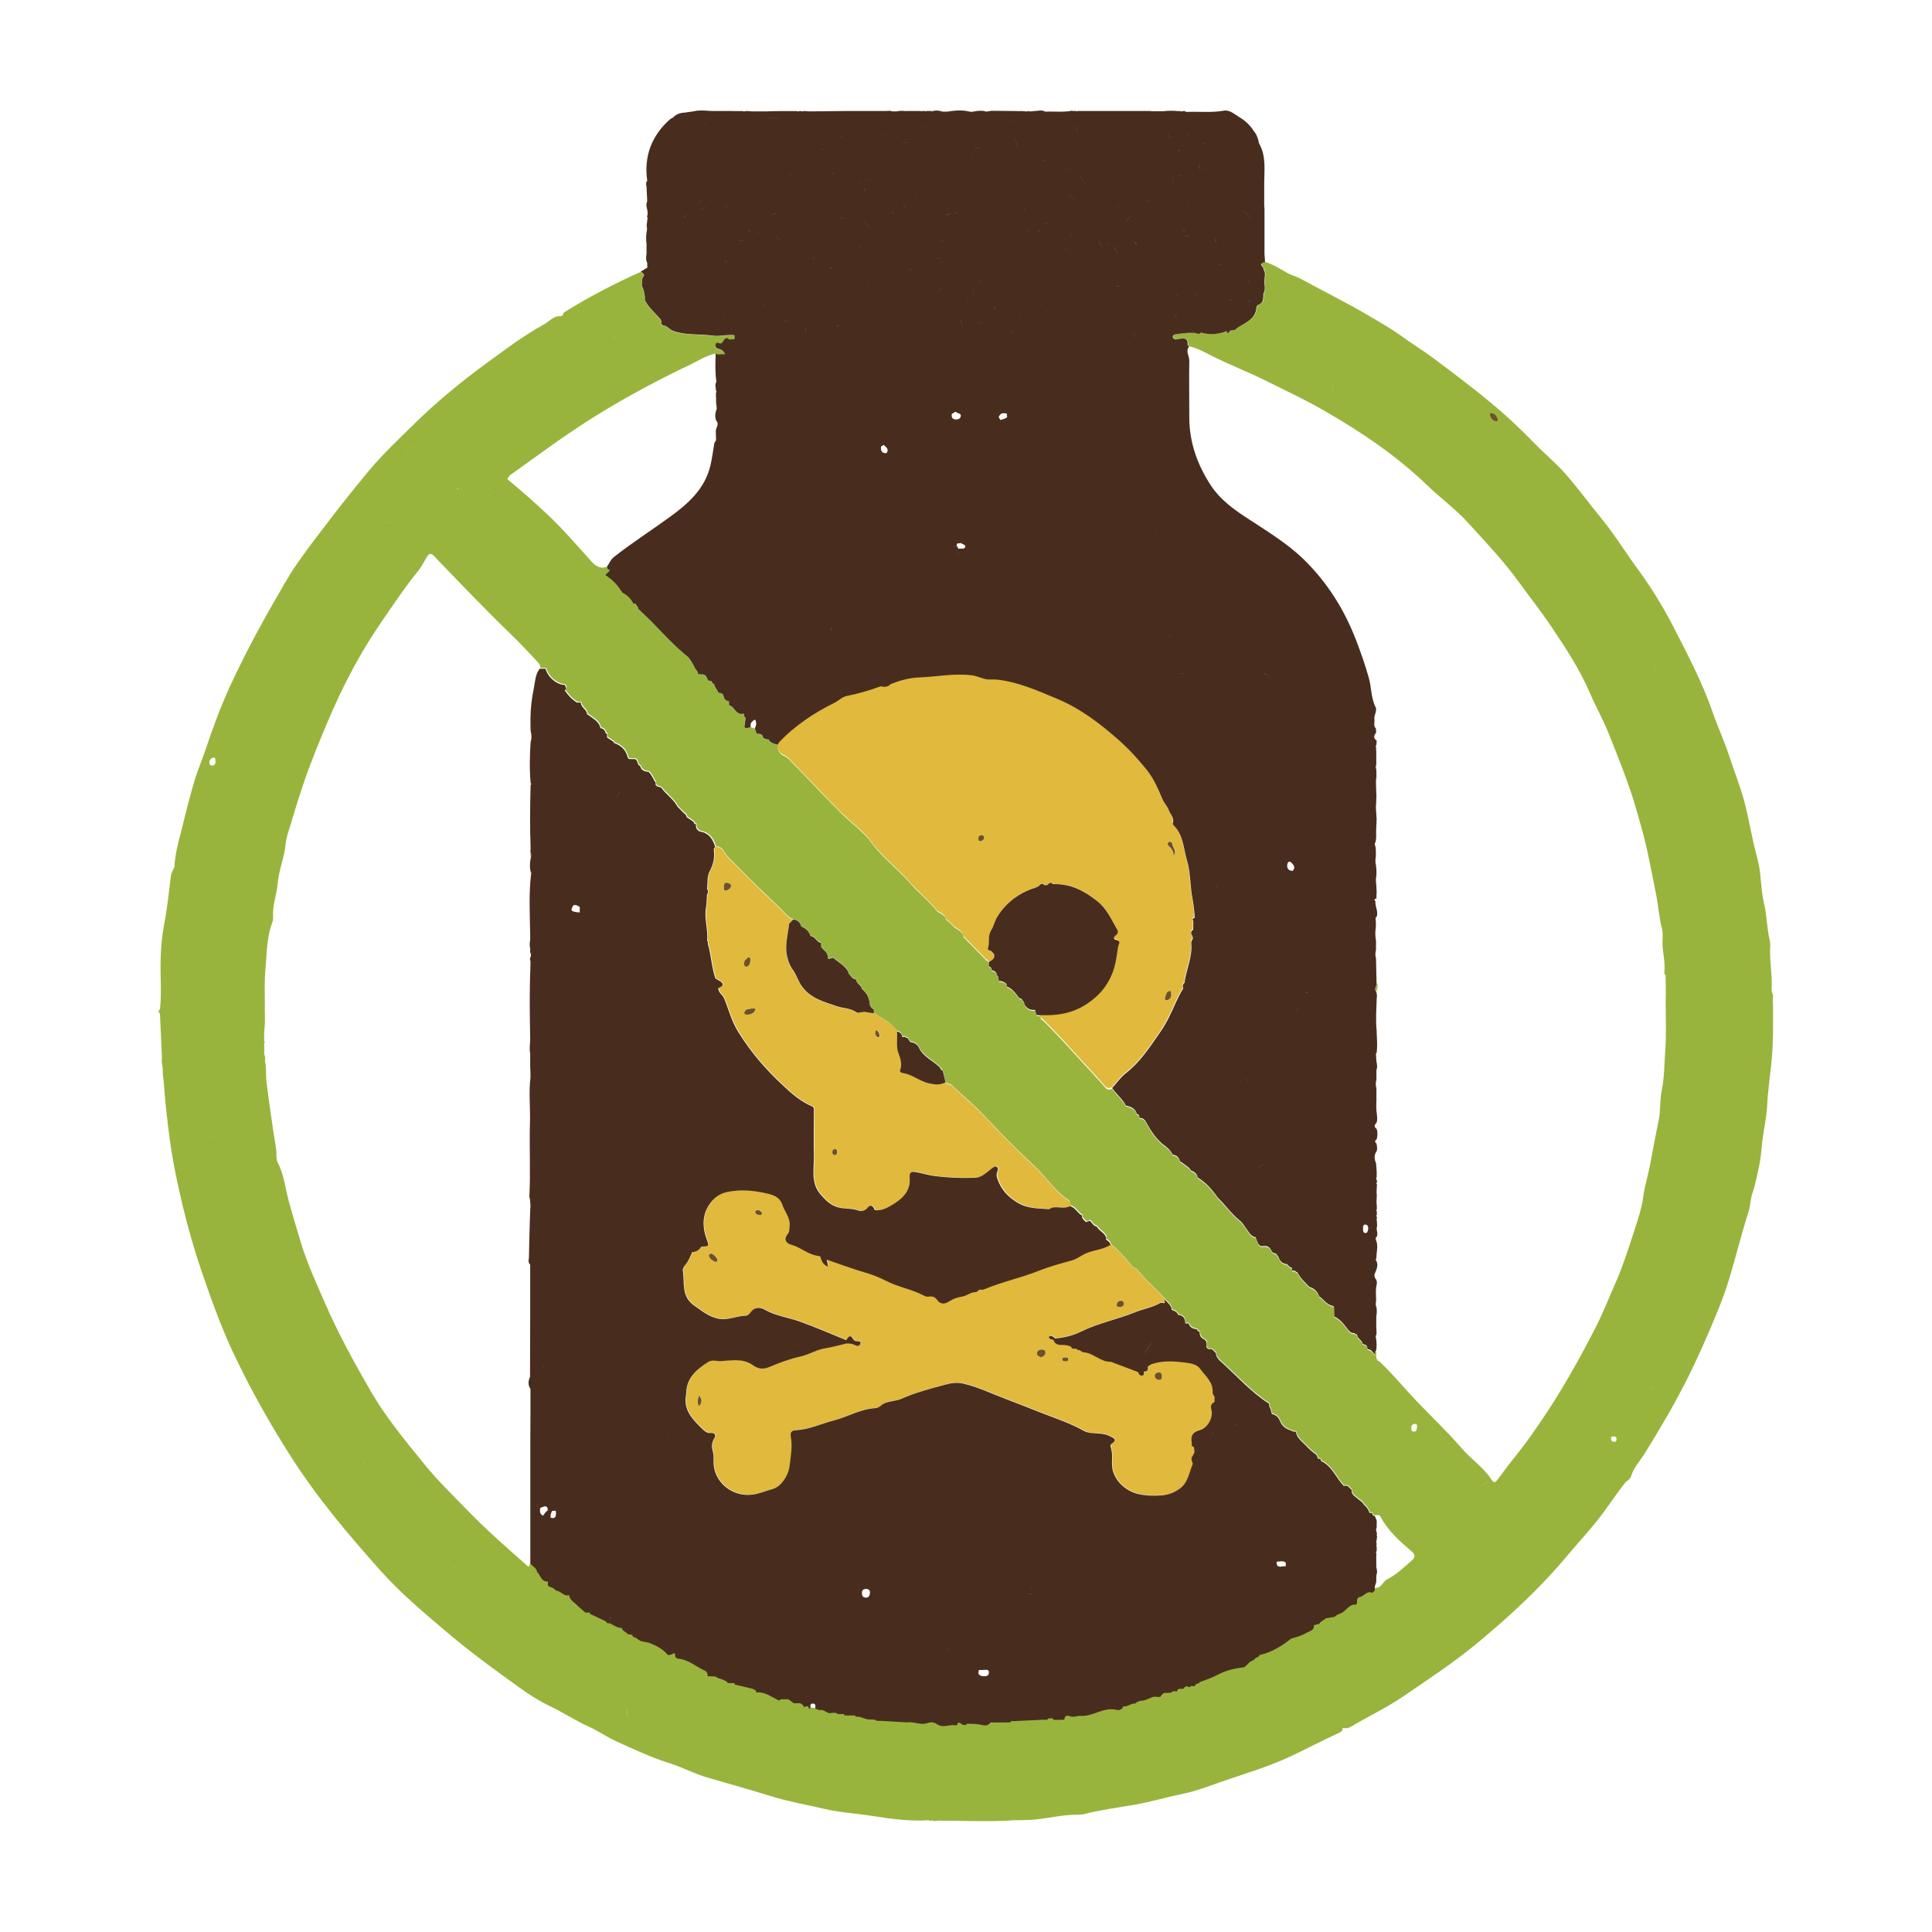 <?xml version="1.0" encoding="UTF-8"?>
<svg xmlns="http://www.w3.org/2000/svg" id="Elements" viewBox="0 0 140 140">
  <defs>
    <style>
      .cls-1 {
        fill: #e1b93d;
      }

      .cls-2 {
        fill: #6e5129;
      }

      .cls-3 {
        fill: #99b43c;
      }

      .cls-4 {
        fill: #482d1f;
      }
    </style>
  </defs>
  <g>
    <path class="cls-1" d="m59.94,91.24c.89.3,1.77.64,2.67.9.58.16,1.15.39,1.66.65.86.44,1.81.59,2.66,1.03.13.07.27.13.42.1.25-.05.44.04.59.24.25.34.57.31.86.11.31-.2.62-.3.98-.36.33-.05.61-.34.99-.32.03-.02.06-.04.1-.06.1-.16.26-.1.4-.11.04-.02.08-.03.13-.05,1.28-.54,2.64-.81,3.92-1.33.78-.32,1.58-.52,2.37-.75.43-.12.75-.42,1.17-.57.54-.2,1.14-.24,1.64-.56.49.42.94.88,1.34,1.38.14.17.26.38.51.41,0,0,0,0,0,0,.62.79,1.4,1.43,2.07,2.17,0,.09,0,.18,0,.28-.06,0-.12-.01-.18-.02-.04,0-.08,0-.13,0-.57.34-1.23.43-1.83.68-1.29.52-2.67.78-3.92,1.4-.6.3-1.23.44-1.88.5-.1-.11-.22-.2-.37-.18-.03,0-.07.08-.07.1.06.14.19.16.32.16.08.31.31.39.59.39.25,0,.48.02.7.13.02.12.1.16.21.14l.19.02c.05.08.12.1.21.08.1.06.19.16.29.16.72.05,1.22.71,1.96.69.07,0,.15.05.23.08.58.22,1.16.44,1.74.66.06.13.13.28.3.26.13-.02.16-.14.13-.27l.03-.03c.26,0,.28-.17.26-.36.09-.06.18-.14.28-.17.82-.28,1.67-.21,2.51-.1.35.05.76.11,1,.44.38.53.96.96.9,1.73,0,.1.09.2.15.3,0,.12,0,.24,0,.36-.22.13-.31.27-.23.56.16.55-.25,1.32-.82,1.48-.51.14-.7.41-.6.91-.01.14-.04.29.16.32h0c.01.14.03.26.04.39-.05.09-.09.19-.14.28-.18.2,0,.39.01.58-.27.63-.32,1.37-.98,1.81-.4.27-.81.43-1.3.46-.57.04-1.1.03-1.67-.1-.82-.19-1.56-.81-1.82-1.62-.19-.6.05-1.23-.19-1.82-.02-.05.03-.18.09-.21.46-.29.12-.41-.11-.53-.41-.22-.88-.19-1.32-.24-.2-.02-.4-.05-.56-.14-.97-.55-2.03-.9-3.06-1.3-.89-.35-1.79-.71-2.69-1.05-1.02-.38-2-.87-3.07-1.1-.36-.08-.78-.04-1.14.06-1.13.3-2.26.59-3.33,1.07-.19.08-.41.11-.61.15-.31.06-.6.11-.85.34-.1.09-.26.16-.4.17-1.05.06-1.96.62-2.96.88-.94.24-1.83.68-2.82.72-.26.01-.39.18-.34.43.14.74,0,1.48-.09,2.21-.06.52-.53,1.43-1.23,1.62-.48.13-.91.33-1.43.4-1.5.21-2.88-.93-2.84-2.42,0-.23.02-.45-.05-.68-.09-.32-.11-.63.08-.94.15-.24.12-.45-.25-.42-.24.02-.42-.12-.56-.26-.69-.68-1.42-1.36-1.22-2.48,0-.04.01-.07.02-.11,0-1.15.76-1.77,1.62-2.31.25-.16.6-.04.87-.05.77-.03,1.59-.23,2.33.29.37.26.71.36,1.28.11.69-.3,1.45-.57,2.21-.74.61-.14,1.14-.49,1.78-.59.5-.08,1-.22,1.5-.34.25-.02.48.02.7.14.15.07.31,0,.34-.16.03-.17-.14-.14-.24-.15-.12,0-.23-.04-.29-.15-.23-.41-.36-.13-.51.07-1.12-.45-2.22-.94-3.35-1.34-.86-.31-1.77-.41-2.58-.88-.32-.18-.74-.18-1,.21-.09.13-.23.24-.36.24-.68.02-1.31.37-2.01.21-.67-.15-1.16-.56-1.71-.94-.98-.68-.68-1.67-.83-2.55-.02-.12.08-.29.17-.39.24-.28.37-.61.51-.94.3-.01.52-.15.67-.4.59-.02.57-.02.37-.56-.27-.71-.3-1.52,0-2.13.27-.57.73-1.12,1.58-1.28.98-.18,1.89-.09,2.81.13.47.11.9.23,1.11.83.18.51.58.93.52,1.53-.02.2,0,.42-.13.56-.33.41-.12.68.25.79.6.16,1.07.59,1.67.75.14.04.28.06.43.08.09.3.17.61.57.74-.04-.19-.07-.35-.1-.5Zm15.49,7.1c.15-.04.29-.12.32-.3.03-.18-.09-.26-.26-.26-.18,0-.33.09-.35.26-.02.16.13.24.29.3Zm8.77,1.37c-.01-.14-.07-.28-.26-.26-.15.02-.29.13-.26.29.03.14.16.25.32.25.19,0,.2-.13.19-.29Zm-32.65-8.88c-.11.03-.2.11-.16.2.08.2.26.32.45.39.11.04.19-.09.15-.18-.09-.19-.24-.34-.44-.42Zm29.63,3.87c.12-.02.26-.06.25-.25,0-.13-.1-.21-.23-.19-.16.02-.26.13-.28.28-.02.17.11.16.26.17Zm-25.95-6.83c-.09-.08-.16-.22-.34-.19-.08.01-.17.07-.15.15.04.17.2.19.34.2.08,0,.16-.02.15-.16Zm-4.59,14.01c.3-.27.2-.49.03-.78-.13.28-.15.49-.03.78Zm26.56-3.53c-.1,0-.22.01-.22.14,0,.13.12.14.22.14.1,0,.21,0,.21-.14,0-.13-.11-.14-.21-.14Z"></path>
    <path class="cls-1" d="m70.47,85.33c-.88.03-1.75-.02-2.62-.12-.46-.05-.91-.19-1.37-.28-.3-.06-.56-.08-.52.37.1,1.08-.63,1.62-1.42,2.08-.33.19-.7.34-1.11.29-.14-.36-.33-.45-.58-.1-.22.18-.41.2-.71.1-.41-.14-.88-.08-1.33-.19-.6-.15-.96-.55-1.33-.97-.71-.84-.44-1.86-.46-2.81-.03-1.09,0-2.18,0-3.27,0-.1,0-.21-.1-.26-.84-.35-1.5-.93-2.15-1.54-1.23-1.14-2.31-2.39-3.21-3.83-.5-.79-.71-1.65-1.05-2.48-.11-.27-.44-.41-.42-.74.42-.15.44-.33.04-.55-.08-.05-.16-.1-.25-.15-.28-.82-.29-1.69-.55-2.52.03-.08.02-.15-.05-.21.09-.81-.23-1.6-.08-2.42.06-.3.05-.61.07-.92.06-.13.15-.26.01-.4.05-.44-.02-.91.2-1.32.24-.46.36-.93.29-1.44,0-.11-.01-.22.1-.29.22.02.42.09.53.29.25.46.67.79,1.02,1.16,1.01,1.05,2.08,2.05,3.13,3.06.29.28.51.64.92.78-.1.11-.2.21-.3.32-.07.79-.33,1.56-.14,2.37.09.37.2.67.43.98.27.37.37.83.68,1.23.65.85,1.58,1.07,2.48,1.38.46.16.97.14,1.39.42.12.08.24.1.35,0,.1-.01.19-.03.29-.04.23.04.45.08.68.11.59.38,1.24.7,1.68,1.29.05.52-.08,1.04.1,1.57.13.39.3.8.13,1.24-.05.13.06.21.19.23.68.09,1.2.58,1.88.74.46.1.82.14,1.22-.07.1.18.32.13.45.26.4.39.82.76,1.24,1.13.8.7,1.49,1.5,2.22,2.25.86.89,1.75,1.75,2.65,2.6.81.77,1.4,1.75,2.37,2.36.12.08.09.24.13.36-.42.22-.87.01-1.3.11-.07.04-.15.07-.22.11-.79-.06-1.57-.02-2.32-.49-.68-.42-1.13-.91-1.4-1.64-.07-.19-.12-.37-.04-.56.06-.13.1-.28-.01-.36-.14-.1-.27.02-.39.11-.35.26-.65.6-1.12.66-.1,0-.21,0-.31.01Zm-16.27-11.81c.21-.03.44-.1.52-.34.05-.13-.11-.14-.19-.12-.22.06-.52,0-.59.3-.04.15.13.15.26.16Zm-1.76-9.28c.03.11-.06.32.12.3.16-.01.36-.13.41-.3.05-.18-.14-.24-.27-.27-.2-.05-.23.11-.25.26Zm1.78,5.13c-.1.13-.3.21-.29.45,0,.12.05.26.19.23.22-.06.25-.27.27-.47,0-.09.02-.21-.17-.2Zm9.26,5.26c-.04.23-.1.41.13.53.03.02.13,0,.13-.02.02-.19,0-.37-.25-.51Zm-2.81,8.86c0-.1,0-.21-.13-.22-.14-.01-.21.08-.22.21,0,.13.07.22.2.22.13,0,.14-.11.15-.21Z"></path>
    <path class="cls-1" d="m69.8,67.84c-.06-.49-.56-.55-.81-.85-.13-.16-.31-.28-.47-.43-.06-.34-.38-.41-.61-.57-.63-.79-1.43-1.43-2.09-2.18-.85-.97-1.9-1.74-2.68-2.8-.58-.79-1.42-1.39-2.13-2.08-1.23-1.21-2.39-2.48-3.6-3.71-.18-.19-.36-.4-.59-.5-.37-.16-.51-.43-.5-.81.04-.07.08-.15.13-.21,1.15-1.2,2.52-2.11,4-2.84.3-.15.54-.42.88-.48.84-.16,1.66-.41,2.47-.7.26.07.51.06.71-.16.66-.26,1.37-.46,2.06-.48,1.28-.05,2.56-.32,3.86-.15.43.06.79.29,1.21.3.17,0,.34,0,.51,0,1.6.16,3.04.82,4.5,1.43,1.65.7,3.04,1.77,4.38,2.95.75.66,1.41,1.39,2.03,2.16.5.62.82,1.36,1.13,2.1.12.29.35.5.46.8.12.32.44.57.3.97-.02.04.04.13.08.17.7.7.69,1.65.95,2.51.27.9.22,1.85.4,2.77.08.44.14.93.17,1.4-.09.04-.23.06-.11.21,0,.22,0,.44,0,.66-.35.19,0,.42-.03.63-.04.11-.13.22-.12.32.11,1.02-.37,1.93-.49,2.91-.16.1-.12.26-.09.4-.42.65-.67,1.38-1.02,2.06-.2.39-.42.79-.67,1.15-.73,1.05-1.43,2.13-2.46,2.93-.38.3-.66.71-.99,1.07-.18.08-.36.07-.49-.08-.69-.8-1.42-1.55-2.12-2.33-.74-.82-1.48-1.62-2.26-2.4-.1-.09-.21-.18-.31-.27,0-.06-.01-.12-.02-.18l.03-.02c1.19.05,2.29-.12,3.33-.8,1-.66,1.65-1.48,2-2.63.15-.51.2-1.01.28-1.51.04-.24.27-.44-.18-.52-.18-.03-.14-.23.01-.33.16-.12.18-.27.09-.43-.41-.71-.74-1.47-1.42-2.01-.94-.75-1.96-1.26-3.2-1.22-.18-.2-.3-.05-.42.07-.07,0-.13,0-.2,0-.17-.18-.29-.07-.4.07-.09.04-.17.09-.26.12-1.17.37-2.1,1.06-2.75,2.1-.19.3-.25.67-.44.97-.27.42-.1.89-.24,1.32-.04.12.13.16.24.19.07.08.14.15.21.23.08.33-.17.44-.38.57-.08-.06-.11-.2-.25-.19,0-.02,0-.04-.01-.05-.47-.48-.93-.95-1.4-1.43-.06-.06-.12-.12-.19-.19Zm15.08,4.2c0-.07.03-.26-.12-.23-.23.05-.27.3-.32.5-.02.07,0,.19.1.17.21-.04.35-.16.34-.44Zm.18-10.06c.25-.33-.06-.55-.1-.82-.02-.12-.14-.21-.26-.13-.13.08-.07.21.02.29.21.17.33.39.34.67Zm-13.97-1.03c.1-.04.21-.1.23-.25.01-.12-.07-.18-.18-.18-.16,0-.23.1-.24.25,0,.11.04.19.2.18Z"></path>
    <g>
      <path class="cls-3" d="m99.76,71.23c.03.22-.22.42-.02.64.03-.21.18-.42.02-.64Z"></path>
      <path class="cls-3" d="m99.77,72.44s.02-.05,0-.08c-.01,0-.03.02-.03.02,0,.02.02.04.03.06Z"></path>
      <path class="cls-3" d="m38.47,62.13c.05-.15.07-.3-.02-.45-.03.15-.04.3.02.45Z"></path>
      <path class="cls-3" d="m38.49,63.32c.03-.09.04-.19-.04-.27-.04.1-.02.18.04.27Z"></path>
      <path class="cls-3" d="m38.45,56.67v.17c.07-.06.06-.11,0-.17Z"></path>
      <path class="cls-3" d="m38.45,61.38s-.03.05,0,.08c0,0,.03-.02.03-.02,0-.02-.02-.04-.02-.06Z"></path>
      <path class="cls-3" d="m38.34,113.21s.05.01.08.02v-.04s-.05.01-.08.02Z"></path>
      <path class="cls-3" d="m128.48,72.99c0-.06,0-.12-.01-.18,0-.05,0-.1,0-.15,0-.11,0-.21,0-.32.07-.23-.11-.43-.09-.66.06-1.07-.18-2.14-.1-3.21,0-.11-.02-.23-.04-.33-.21-.88-.2-1.79-.41-2.68-.26-1.07-.19-2.19-.49-3.28-.38-1.35-.58-2.75-.94-4.1-.3-1.11-.73-2.19-1.09-3.28-.35-1.08-.83-2.11-1.2-3.17-.74-2.16-1.8-4.16-2.83-6.17-.74-1.44-1.59-2.84-2.55-4.15-.92-1.24-1.72-2.57-2.71-3.77-.86-1.05-1.66-2.15-2.55-3.17-.71-.81-1.54-1.49-2.29-2.26-.96-.99-1.96-1.94-3.02-2.82-1.4-1.17-2.85-2.26-4.31-3.35-.7-.53-1.46-.98-2.17-1.5-.93-.68-1.93-1.23-2.92-1.81-1.45-.84-2.96-1.58-4.43-2.39-.35-.2-.75-.29-1.08-.48-.5-.29-.99-.6-1.55-.77h-.1c-.07.05-.14.09-.2.13.03.06.06.12.09.19.09.05.11.14.11.23.17.25.06.51.06.77,0,.08,0,.16,0,.24.02.24.06.49-.08.71-.01.32.06.67-.37.81-.06.02-.13.12-.13.19-.06.91-.87,1.12-1.45,1.54-.11.21-.47-.01-.52.3.05,0,.1,0,.14,0-.05,0-.1,0-.14,0-.06,0-.11,0-.17,0,0-.04,0-.08,0-.12-.61.24-1.23.29-1.87.11-.05.03-.09.07-.14.1-.11-.03-.23-.06-.34-.08-.17,0-.34,0-.51,0-.24.03-.48.05-.72.08-.15.03-.33.01-.35.23.12.24.3.16.5.12.34-.07.64-.04.57.44.04.04.08.08.12.12.59.13,1.12.44,1.64.7,1.25.63,2.56,1.13,3.81,1.75,1.49.74,3.01,1.45,4.45,2.29,2.65,1.53,5.16,3.24,7.37,5.37.95.91,2.03,1.7,2.92,2.68,1.27,1.4,2.58,2.77,3.69,4.31.77,1.07,1.6,2.11,2.33,3.2,1.04,1.55,2.07,3.1,2.81,4.84.41.96.94,1.88,1.33,2.86.68,1.71,1.38,3.41,1.91,5.18.36,1.23.73,2.47.98,3.72.2.97.4,1.95.59,2.93.15.8.2,1.61.41,2.4.08.31.03.68.03,1.02.01.7.21,1.38.14,2.08h0c-.01.08-.03.17.08.2,0,.33.02.65.02.98,0,.03,0,.07,0,.1,0,.13,0,.26,0,.39,0,.1,0,.2-.01.29,0,1.26.06,2.52-.03,3.77-.07.96-.06,1.93-.26,2.89-.14.7-.07,1.45-.22,2.16-.22,1.03-.41,2.07-.6,3.1-.15.8-.4,1.58-.51,2.39-.12.93-.45,1.84-.74,2.75-.38,1.16-.76,2.34-1.25,3.46-.49,1.11-.93,2.24-1.49,3.33-1.05,2.05-2.17,4.06-3.43,5.99-.81,1.24-1.66,2.45-2.6,3.6-.37.45-.7.94-1.06,1.4-.14.18-.25.28-.44-.02-.56-.88-1.45-1.45-2.12-2.23-1.08-1.25-2.28-2.38-3.41-3.57-.88-.93-1.69-1.93-2.63-2.8-.03,0-.06.01-.09.02,0-.04,0-.08,0-.12-.02-.02-.03-.03-.06,0-.02-.09-.03-.18-.05-.27h-.03s.03,0,.03,0c.02-.02.03-.04.02-.06,0-.08,0-.16,0-.25,0,0-.01,0-.01,0-.1.08-.09.19-.08.3-.16-.15-.25-.39-.52-.4-.03-.09-.07-.19-.1-.28-.09-.04-.18-.08-.27-.11h0c-.05-.28-.41-.37-.41-.68-.08,0-.15-.02-.19-.1-.24.02-.37-.12-.51-.31-.26-.34-.53-.7-.95-.88,0,0,0,0,0,0,0-.23-.02-.46-.02-.69-.03-.03-.05-.06-.08-.09-.43-.08-.65-.47-.99-.68-.13-.34-.35-.59-.71-.69-.32-.34-.68-.64-.88-1.07-.02,0-.04,0-.06-.01-.04-.03-.08-.06-.12-.1-.06,0-.12,0-.19,0h0c0-.06,0-.13-.01-.19-.06-.03-.13-.07-.19-.1-.06-.06-.13-.13-.19-.19-.32-.02-.5-.2-.59-.49-.07-.09-.13-.18-.2-.27-.13-.02-.26-.08-.32-.19-.13-.29-.28-.4-.65-.35-.32.04-.39-.38-.51-.65h0c-.3-.03-.42-.27-.57-.48-.19-.26-.35-.55-.6-.75-.59-.48-1.02-1.1-1.56-1.63-.4-.57-.85-1.1-1.46-1.46-.06-.27-.24-.42-.48-.51-.11-.22-.33-.32-.51-.47l-.29-.2c-.08-.26-.22-.45-.52-.47-.13-.23-.28-.44-.5-.59-.64-.45-1.07-1.07-1.42-1.75-.11-.21-.25-.33-.49-.33-.01-.13-.02-.27-.2-.29-.11-.4-.43-.53-.79-.6-.26-.49-.7-.83-1-1.28-.18.08-.36.07-.49-.08-.69-.8-1.42-1.55-2.12-2.33-.74-.82-1.48-1.62-2.26-2.4-.11-.09-.21-.18-.31-.27h0c0-.06-.01-.12-.02-.18-.09,0-.18-.02-.27-.03-.04-.12-.07-.25-.11-.37-.35.03-.61-.09-.77-.41,0-.17-.14-.26-.2-.39-.21-.01-.27-.21-.38-.33-.2-.23-.39-.46-.69-.56,0-.06-.02-.12-.02-.18-.15-.16-.35-.23-.57-.23h0c-.02-.13.03-.28-.11-.38-.03-.22-.16-.35-.38-.39-.21.07-.45.09-.64.21.2-.12.43-.14.64-.21-.02-.14-.09-.24-.22-.3,0-.1,0-.2,0-.3-.08-.06-.11-.2-.25-.19,0-.02,0-.04-.01-.05-.47-.48-.93-.95-1.4-1.43h0c-.06-.06-.12-.12-.19-.19-.06-.49-.56-.55-.81-.85-.13-.16-.31-.29-.47-.43-.06-.34-.38-.41-.61-.57-.63-.79-1.43-1.43-2.09-2.18-.85-.97-1.9-1.74-2.68-2.8-.58-.79-1.42-1.39-2.13-2.08-1.23-1.21-2.39-2.48-3.6-3.71-.18-.19-.36-.4-.59-.5-.37-.16-.51-.43-.5-.81-.25-.08-.52-.11-.66-.39-.14.01-.27-.04-.39-.11h0c-.04-.29-.26-.29-.48-.3-.04-.13-.08-.26-.12-.39-.1-.03-.2-.06-.3-.1-.15.02-.31.14-.46,0h0c.03-.22.06-.44.09-.67-.09-.05-.11-.13-.12-.22-.32.26-.56.58-.72.96.16-.38.4-.7.72-.96,0-.03,0-.06,0-.09-.53.15-.65-.38-.98-.58-.03,0-.06,0-.09,0,0-.11,0-.21-.02-.32-.2-.02-.34-.13-.38-.33-.05-.22-.19-.28-.39-.28h0c-.05-.24-.3-.39-.3-.65-.03,0-.06-.01-.1-.01-.03-.06-.07-.13-.1-.19-.16,0-.26-.04-.32-.21-.06-.2-.22-.3-.44-.27h0c-.07,0-.14-.02-.21-.02-.08,0-.17.01-.24.04.08-.02.16-.03.24-.04.02-.17-.11-.27-.18-.39-.07-.13-.14-.26-.21-.39-.12-.17-.22-.37-.37-.5-.84-.69-1.59-1.47-2.34-2.26-.39-.4-.8-.78-1.21-1.18,0-.16-.15-.25-.21-.38-.06,0-.11-.01-.17-.02-.17-.36-.42-.62-.79-.78-.31-.52-.73-.95-1.24-1.28.13-.13.24-.24.35-.35-.13-.03-.21-.11-.22-.25-.5.19-.85-.08-1.14-.4-1.02-1.14-2.02-2.3-3.13-3.35-.95-.89-1.91-1.76-2.93-2.58,0-.14.11-.2.17-.3,1.13-.81,2.25-1.62,3.38-2.42,1.23-.87,2.49-1.69,3.78-2.46,1.92-1.14,3.89-2.18,5.91-3.14.6-.29,1.17-.67,1.84-.8.04.03.08.05.13.08.18,0,.36,0,.54-.01-.07-.24-.25-.35-.49-.4-.14-.03-.21-.15-.19-.3.02-.18.15-.13.26-.1.34.12.28-.44.59-.36.05.03.09.05.14.08.02,0,.04,0,.06.01.1,0,.21-.01.31-.02,0-.02,0-.04,0-.07,0-.07,0-.15,0-.22-.53-.07-1.06.11-1.58.03-.95-.14-1.93-.02-2.86-.34-.27-.09-.43-.41-.76-.4-.03.03-.05.07-.05.11,0-.04.01-.08.05-.11-.04-.05-.07-.09-.11-.14-.44.05-.57-.28-.75-.55.18.27.31.6.75.55.07-.25-.12-.37-.25-.53-.32-.38-.71-.7-.93-1.16,0-.09,0-.18,0-.27l-.02-.1h0c-.02-.11-.04-.22-.06-.33-.05-.12-.09-.24-.14-.36-.06-.03-.14-.05-.2-.08.06.03.14.05.2.08.01-.16.02-.33.03-.49.05-.09.09-.18.14-.26-.06-.11-.14-.2-.26-.25-1.89.84-3.72,1.8-5.48,2.89-.09.05-.14.13-.13.24-.06.02-.12.05-.18.07-.53-.03-.83.4-1.24.62-1.48.81-2.81,1.83-4.17,2.82-1.85,1.35-3.62,2.82-5.26,4.43-1.14,1.12-2.31,2.23-3.33,3.46-.8.98-1.6,1.96-2.37,2.96-.93,1.21-1.87,2.42-2.74,3.67-.58.82-1.05,1.71-1.56,2.58-1.17,2.02-2.27,4.09-3.25,6.21-.69,1.49-1.26,3.03-1.78,4.59-.28.83-.63,1.64-.87,2.47-.36,1.23-.66,2.47-.97,3.71-.19.73-.38,1.46-.43,2.22,0,.01-.03.03-.02.03.01.03.03.05.04.07-.1.25-.26.47-.29.75-.14,1.12-.25,2.24-.46,3.34-.17.88-.26,1.78-.28,2.66-.04,1.21.09,2.43-.05,3.64-.13.1-.13.2,0,.3.05,1.05.1,2.09.14,3.14,0,.03,0,.07,0,.1-.04.23.02.45.06.67,0,.01-.02.03-.02.04,0,.03.02.05.03.08-.04.38.06.74.08,1.11.08,1.26.23,2.5.39,3.75.22,1.72.58,3.42.98,5.1.38,1.58.83,3.14,1.35,4.67.75,2.2,1.54,4.39,2.57,6.49,1.16,2.39,2.46,4.69,3.89,6.93,1.89,2.97,4.15,5.65,6.49,8.27,1.47,1.65,3.16,3.07,4.84,4.49,1.7,1.44,3.5,2.76,5.31,4.05.68.49,1.4.95,2.16,1.31.95.45,1.83,1.04,2.79,1.47.69.31,1.32.76,2,1.07,1.25.56,2.49,1.16,3.81,1.57.97.3,1.86.79,2.84,1.07,1.54.44,3.08.88,4.61,1.35,1.26.39,2.56.61,3.83.91,1.15.27,2.36.33,3.54.52,1.33.21,2.66.39,4.01.3.06.04.13.06.2.01,0,0,.04.02.04.02h.05c.11.04.23.04.35,0,1.77.01,3.53.08,5.3-.01.05,0,.1-.01.15-.02.03,0,.06,0,.1,0,.06,0,.13,0,.19,0,.27,0,.55-.01.82-.02.04,0,.08,0,.12,0,1.21-.07,2.38-.41,3.6-.38.04,0,.07-.01.11-.02.05,0,.1.02.15,0,1.24-.33,2.52-.49,3.78-.71,1.18-.21,2.33-.55,3.5-.79.9-.19,1.78-.52,2.65-.83,1.73-.61,3.5-1.11,5.17-1.9,1.14-.54,2.25-1.13,3.4-1.65.16-.07.33-.16.33-.38h.03s.03,0,.03,0c.2.04.38,0,.55-.11,1.27-.75,2.61-1.38,3.83-2.22,1.86-1.27,3.73-2.5,5.46-3.95,2.24-1.87,4.37-3.83,6.25-6.07.91-1.09,1.89-2.12,2.74-3.27.52-.7,1-1.44,1.55-2.13.14-.18.38-.25.45-.49.19-.63.64-1.1.98-1.64,1.07-1.73,2.11-3.48,3.03-5.3.81-1.6,1.53-3.24,2.21-4.9.33-.81.64-1.62.89-2.46.49-1.62.89-3.27,1.41-4.89.14-.45.13-.92.29-1.37.21-.6.32-1.25.46-1.88.15-.67.18-1.36.27-2.04.1-.78.28-1.55.32-2.33.05-1.16.24-2.31.34-3.46.11-1.25.09-2.49.09-3.74ZM15.83,54.66c-.08,0-.12.04-.15.1.03-.06.07-.1.15-.1Zm28.08-32.92h0c-.14,0-.21.08-.2.21,0-.14.07-.2.2-.21Zm80.31,69.99c-.03-.15-.15-.15-.26-.15.12,0,.23,0,.26.15h0Zm-78.84,32.68c.11-.06.08-.19.03-.33.02-.13.05-.26.06-.38,0,.13-.04.26-.05.38.05.14.08.28-.03.33Zm-1.75-101.49c.12,0,.25,0,.25-.15,0,.15-.14.15-.25.15-.18,0-.27-.11-.28-.27,0,.15.11.27.28.27Zm-6.89,16.18h0c-.05-.22-.07-.43-.03-.62-.04.2-.02.41.03.62Zm65.64,64.1l.26-.02c.02.06.03.13.05.19.15,0,.3-.04.33-.2-.04.16-.19.2-.33.2-.05.15.02.39-.25.37-.24-.02-.14-.24-.18-.37h0c.04-.05.08-.11.12-.16-.31-.39-.39-.49-.61-.34.22-.15.3-.05.61.34Zm-5.98-75.86c.23-.02.29.11.24.31-.1.25-.11.5.01.76-.13-.25-.11-.5-.01-.76.05-.2-.02-.33-.24-.31Zm-41.44,95.35c.17.24.27.42.24.56.03-.14-.07-.32-.24-.56Zm-15.48-81.33c.13,0,.21.07.3.15-.08-.08-.17-.15-.29-.15-.16,0-.2.09-.13.22-.07-.14-.03-.22.13-.23Zm11.83,17.64c.26-.06.35-.26.34-.51,0-.15,0-.3-.1-.39.11.09.1.24.1.39.01.25-.07.45-.34.51Zm-4.6-4.31c.07,0,.12.01.16.05-.04-.04-.09-.06-.16-.05Zm-12.02,62.95c-.01-.06,0-.1.04-.13-.03.03-.05.07-.04.13Zm-19.17-35.29c-.01.08-.05.13-.11.15.05-.03.09-.08.11-.15Zm-.13-14.4c.15,0,.15.14.15.25,0,.13-.05.22-.2.21.15,0,.2-.08.2-.21,0-.12,0-.24-.15-.25Zm.8,9.51h0c.07.01.12.05.12.12,0-.07-.05-.11-.12-.12Zm-1.45,1.97c-.02-.06-.05-.11-.14-.1.09,0,.13.04.14.1Zm5.1,13.74c.02-.06.02-.13.02-.2,0-.1-.17-.36-.37-.6.2.24.37.5.37.6,0,.07,0,.14-.02.2Zm-1.64-7.87c-.07,0-.24.14-.39.3.16-.16.33-.3.39-.3.09,0,.15.05.17.14-.02-.09-.08-.13-.17-.14Zm5.96-40.11l.03-.03h0l-.03.03Zm-5.6,39.5c.05-.05.14-.06.22-.09h0c-.07.03-.16.04-.22.09Zm.33-18.28s.06.03.07.06c-.01-.03-.03-.05-.07-.06Zm1.78,32.65s-.08.07-.11.13c.02-.06.06-.1.11-.13Zm14.06,16.04c.24,0,.68.33.89.63-.21-.3-.65-.64-.89-.63-.1,0-.21,0-.23.13.02-.13.13-.13.23-.13Zm.71,1.36s0,0,0,0c-.02-.18-.15-.18-.29-.17.13,0,.27,0,.29.17Zm-2.11-2.32s.02-.05.03-.08h0s-.04.06-.03.08Zm-.14-.51h0c-.18,0-.3-.04-.35-.13.06.08.17.13.35.13Zm-14.41-31.56c.08.09.15.19.2.27-.05-.08-.12-.18-.2-.27Zm1.95-24.74c.14,0,.25-.05.28-.2-.02.15-.14.2-.27.2-.02,0-.03,0-.04-.01.02,0,.02.01.04.01Zm17.04-17.37c.07.05.15.13.23.21-.08-.08-.16-.16-.23-.21Zm-3.06-4.14s0-.01.01-.02c0,0,0,.01-.01.02Zm-1.48-.36s-.02,0-.02,0c0,0,0,0,0,0-.06,0-.1-.02-.14-.03.04,0,.08,0,.12,0,.02,0,.03,0,.04,0Zm-.39-.13c.03.05.07.07.12.09-.07-.02-.1-.05-.12-.09Zm1.28,4.46c-.09,0-.14.06-.13.15,0,.08.06.11.13.11-.06,0-.12-.03-.13-.11-.01-.1.04-.15.13-.15Zm.78,1.94c.14.02.24.09.24.24-.01.06-.04.1-.08.12.04-.02.06-.06.08-.12,0-.16-.1-.23-.24-.24Zm5.03,3.64s-.02,0-.03.01c.01,0,.02,0,.03-.01.11,0,.21.02.21.15,0-.13-.1-.15-.21-.15Zm-4.56-9.97c.16,0,.18.16.18.3,0,.15-.05.26-.22.25.17,0,.22-.1.22-.25,0-.13-.02-.29-.18-.3Zm-3.85-2.68h0s0,0,0,0Zm-3.24,4.64s0,.07-.02.1c.03-.03.04-.06.02-.1Zm-.21.54s-.08-.08-.17-.06c.09-.02.14.01.17.06Zm-6.95,7.01c.02.19-.05.31-.39.18-.18-.03-.33,0-.38.21.05-.2.2-.24.38-.21.34.13.41,0,.39-.18Zm5.3,61.19s-.05-.07-.11-.07c.06,0,.09.02.11.07Zm15.51,14.12c.13,0,.26,0,.39,0-.13,0-.26,0-.39,0h0Zm6.14,4.98s-.06-.04-.08-.03c.02,0,.05.02.08.03h0Zm.84-4.85c-.11,0-.17.07-.24.15.06-.07.12-.15.24-.15.08,0,.42.45.58.72-.16-.27-.5-.71-.58-.72Zm-20.03-15.72c-.02-.11-.07-.2-.12-.29.06.09.1.18.12.29h0Zm28.58-43.99s-.08.04-.13.02c.06.02.1,0,.13-.02Zm-2.79,1.34c0-.08-.02-.14-.06-.18.04.04.06.1.06.18.01.18-.08.27-.25.26.18,0,.27-.08.25-.26Zm12.62,7.09s.03-.04.04-.06c-.01.02-.03.04-.04.06Zm-3.41,1.59c0-.18-.16-.17-.26-.21.11.04.27.03.26.21t0,0Zm5.57,1.74c.1,0,.12.08.12.16,0,.09-.03.17-.14.14.11.03.13-.05.14-.14,0-.09-.02-.17-.12-.16Zm-16.53-11.78c-.06-.13-.1-.27-.12-.43h0c.02.15.06.3.11.43.11.26.29.48.5.68-.21-.2-.39-.42-.5-.68Zm57.94,48.48s0-.1,0-.15c0,.05,0,.1,0,.15-.03.31-.02.44.05.49-.07-.05-.08-.19-.05-.49Zm-24.29-18.31c.08,0,.17,0,.24.04-.07-.03-.15-.04-.24-.04-.09,0-.21-.01-.27.06.05-.07.17-.05.26-.06Zm17.06,22.64s-.03.03-.03.03h0l.03-.03Zm-12.82-19.21c.11,0,.19.02.25.07-.06-.05-.15-.07-.25-.07-.18,0-.34.05-.32.27-.03-.22.14-.26.32-.27Zm-4.99.54s.02.06.02.09c0,.04-.01.08-.03.11.02-.03.03-.07.03-.11,0-.03,0-.08-.02-.09Zm14.68,25.37c.08,0,.12.03.14.07-.02-.05-.06-.08-.14-.07Zm-.84-.21h0c.06,0,.12.01.16.04-.04-.03-.09-.04-.16-.04Zm1.71-2.29s-.07.01-.12,0c.05.02.09.01.12,0Zm-.01-.63s.06.05.07.08c-.01-.04-.03-.07-.07-.08Zm11.33-73.96c.12.07.15.21.15.37,0,.16-.03.31-.23.28.2.02.24-.12.23-.28,0-.16-.02-.3-.15-.37Zm1.73-4.81s-.1-.03-.16-.02c.06,0,.12,0,.16.02Zm1.55,5.85c-.01-.15-.03-.27-.1-.34.07.08.09.2.1.34h0s0,0,0,0Zm4.44,5.4c.05.1.18.09.31.09.11,0,.24-.01.29-.1-.05.08-.18.09-.29.1-.12,0-.25,0-.31-.1Zm2.66,21.86c-.02-.09-.09-.17-.21-.18-.03,0-.05.02-.08.02.03,0,.04-.02.08-.02.11.01.18.09.21.18Zm.2-7.55c.13-.03.28-.02.37-.1-.09.08-.24.07-.37.1-.24.01-.39-.14-.54-.29.14.15.3.3.53.29Zm-1.43,16.02s-.06.06-.06.12c0-.06.02-.1.06-.12Zm-1.94-31.03c-.04-.27.04-.52.12-.76-.08.24-.15.5-.12.76h0Zm-5.24-4.34c0,.26.2.57.45.72-.24-.15-.45-.46-.45-.72.05-.14.03-.26-.11-.33.14.07.16.19.12.33Zm2.1,59.67h.01c.15-.02.34-.09.37.16.01.14-.05.23-.2.21-.24-.03-.19-.22-.19-.37Zm3-3.63s0,0,0,0c-.15,0-.24.1-.25.24.01-.15.1-.24.25-.25Zm-17.45-71.82c.08.07.16.15.24.23-.08-.08-.16-.16-.24-.23Zm-17.52,56.29c.08,0,.12-.04.15-.11-.03.06-.07.11-.15.11ZM44.58,24h0c.14-.02.24,0,.32.06-.08-.06-.19-.08-.32-.06h0Zm0,.26c-.02.15-.1.26-.24.3.14-.05.21-.15.24-.3Zm-.87,2.95c-.13-.03-.21-.1-.26-.19.05.09.12.16.26.19Zm-1.17-4.06c0-.06.04-.1.08-.11-.04.02-.08.05-.08.11Zm-17.19,18.6c-.16,0-.32,0-.49,0h0c.16,0,.33,0,.49,0h0Zm-7.4,55.54s0,0,0,0c0,0,0,0,0,0Zm12.9,18.52s-.01.01-.01.01h.01Zm11.72,6.5c-.04-.07-.11-.11-.23-.12.11,0,.19.05.23.12Zm18.04,7.38c.12.16.23.32.44.35h0c-.21-.03-.33-.19-.44-.35Zm24.03-6.46c0-.12.11-.21.18-.31-.07.1-.18.19-.18.31Zm8.89-4.57c-.68.54-1.4.99-2.27,1.18-.05.12-.15.19-.28.2-.11.2-.37.21-.51.38h0c-.1.1-.21.2-.31.3-.65.08-1.3.22-1.88.52-.43.22-.88.38-1.33.55-.03.03-.07.07-.1.1,0,.05.02.1.03.14-.01-.05-.02-.1-.03-.14-.14,0-.25.08-.31.21-.13,0-.28-.04-.38.09.02.14.08.27.15.39-.07-.12-.13-.24-.15-.39-.19-.15-.32-.06-.43.1-.18.02-.4-.09-.47.19-.08,0-.17-.01-.25-.02-.08.04-.15.08-.22.12.07.07.1.13.1.18,0-.06-.03-.12-.1-.18-.16,0-.32,0-.47.01-.08.09-.21.13-.22.27.05.07.14.12.2.19-.06-.06-.15-.12-.2-.19-.09,0-.17,0-.26.02-.01.23-.03.45-.22.55.19-.1.2-.32.22-.55-.08,0-.15-.01-.23-.02-.33.09-.61.31-.97.3h0c-.09.03-.19.06-.29.1-.04.03-.07.07-.11.1-.31-.03-.55.26-.87.2-.06.25-.31.3-.46.26-.94-.24-1.71.49-2.62.43-.26-.02-.52.14-.8.02-.24-.11-.37.02-.39.26,0,0-.04,0-.04,0-.02.1-.01.19.02.26-.04-.07-.05-.16-.02-.26-.24,0-.47,0-.71.01-.03-.04-.07-.07-.1-.11-.1,0-.2,0-.29,0-.03.03-.07.07-.1.1-.1,0-.2,0-.3,0-.62.03-1.25.06-1.87.09-.03,0-.06,0-.1.01h-.37s0,.06,0,.09c-.49,0-.98,0-1.47.01-.17.26-.44.22-.66.17-.34-.09-.68-.07-1.02-.08-.26.27-.44-.08-.66-.09-.03.1-.09.23-.18.21-.45-.09-.91.22-1.34-.08-.21-.14-.44-.17-.69-.09-.52.17-1.02-.13-1.54-.05-.62-.03-1.24-.07-1.86-.1h-.01c-.13-.01-.28.04-.39-.09h-.4s0-.02,0-.02c-.34.02-.63-.24-.98-.2-.04-.03-.07-.06-.11-.09-.03,0-.05,0-.08,0h-.51c-.06,0-.12,0-.18,0-.05.07-.08.14-.14.19.06-.05.1-.13.14-.19,0-.03,0-.06,0-.09-.2-.03-.41.07-.59-.09-.09,0-.19,0-.28,0-.34.14-.56-.32-.9-.19-.1-.04-.2-.07-.3-.11-.03,0-.05,0-.08.02h0c-.1-.01-.2-.02-.3-.04-.03,0-.07.01-.1.02h0c-.06-.26-.22-.17-.37-.11-.12-.4-.45-.27-.72-.28-.13-.1-.27-.19-.4-.29-.12,0-.25,0-.37,0-.11,0-.22-.02-.3.09-.51-.23-.97-.62-1.58-.59h0s-.05,0-.07,0c-.04-.17-.17-.24-.31-.27-.42-.11-.85-.2-1.27-.3-.01.1-.01.19,0,.27-.01-.08-.01-.17,0-.27,0-.03,0-.07,0-.1-.16,0-.32,0-.48-.01-.23-.29-.63-.26-.9-.47-.19,0-.38-.01-.57-.02h0c.01-.18-.04-.34-.2-.41-.64-.27-1.17-.79-1.9-.86-.23-.02-.26-.2-.27-.39h-.04s-.04,0-.04,0c-.15.07-.37.18-.46.08-.36-.43-.84-.66-1.34-.85-.18-.04-.37-.07-.55-.11h0c-.07-.04-.15-.08-.22-.12-.1-.11-.22-.16-.36-.19-.28.29-.48.7-.85.85.38-.15.57-.56.85-.85-.06-.22-.24-.18-.4-.19-.09-.2-.39-.2-.42-.46-.33,0-.58-.18-.85-.33h-.2c-.09-.16-.25-.21-.4-.29h0l-.86-.4s0-.07-.01-.1c-.11,0-.21,0-.32.01-.19-.17-.38-.33-.57-.5-.21-.25-.55-.39-.61-.76-.4.09-.61-.33-.97-.34-.11-.17-.29-.23-.47-.28-.03-.03-.07-.07-.1-.1,0-.09,0-.18-.01-.27-.03,0-.06,0-.1-.01-.4-.05-.43-.47-.67-.68h0c-.04-.29-.31-.4-.47-.6-.04.1-.09.2-.13.31-1.52-1.34-3.05-2.67-4.46-4.13-1.05-1.09-2.15-2.14-3.1-3.32-1.36-1.68-2.75-3.34-3.85-5.23-1.22-2.11-2.39-4.23-3.36-6.47-.62-1.42-1.27-2.83-1.72-4.31-.31-1.02-.62-2.04-.9-3.07-.25-.92-.33-1.89-.79-2.76-.15-.29-.07-.66-.12-1-.26-1.6-.49-3.2-.69-4.8-.07-.53,0-1.07-.12-1.6.02-.15.03-.3-.05-.45,0-.26,0-.52-.01-.78h0c.05-.07.05-.13,0-.2,0-.26,0-.52.01-.78h0c.1-.64.02-1.28.04-1.91,0-.82-.03-1.64.04-2.45.11-1.14.08-2.31.49-3.41.06-.16.08-.32.07-.48-.05-.82.27-1.59.33-2.37.08-.99.49-1.89.58-2.87.04-.48.22-.95.36-1.42.44-1.46.88-2.91,1.43-4.34.51-1.34,1.06-2.67,1.64-3.99.61-1.39,1.31-2.76,2.07-4.07.82-1.41,1.76-2.75,2.7-4.1.45-.64.91-1.27,1.4-1.87.26-.32.43-.68.64-1.02.16-.26.3-.28.53-.04,1.85,1.93,3.7,3.86,5.62,5.72.65.62,1.25,1.29,1.87,1.94.12.12.21.25.2.43.14,0,.28,0,.42,0,.04-.06.09-.12.11-.19-.02.06-.07.13-.11.19.17.62.82,1.17,1.39,1.17.17-.15.37-.24.58-.34-.2.1-.41.19-.58.34.05.13.18.27,0,.4.24.35.52.66.89.88.09,0,.18,0,.28,0,.33-.28.73-.41,1.12-.59-.39.17-.79.31-1.12.59,0,.37.45.5.45.87,0,0,.05,0,.05,0,.35.29.81.47.92.98.21.04.34.17.38.38.03,0,.06.01.09.02h0c0,.1,0,.19.01.29.16.1.32.21.48.31,0,.02,0,.05,0,.07.49.18.86.46.99.99.03.06.06.12.09.18.16,0,.32,0,.48.01.2.1.11.42.36.5.11-.07.23-.07.35-.06-.12,0-.25-.01-.35.06.08.33.34.4.62.43.18.19.29.42.41.65,0-.04.01-.08.03-.12-.02.03-.02.08-.03.12.03.03.05.07.08.1.11.02.19.07.26.13-.07-.07-.15-.11-.26-.13,0,.06,0,.12,0,.19l.1.1c.1.03.2.06.3.09.35.5.89.83,1.18,1.38.09.09.18.19.27.28l.22.21c.11.06.17.15.19.28.16.11.32.21.48.32.08,0,.15-.01.2-.04-.05.03-.13.04-.2.04.03.06.07.12.1.18.03,0,.06,0,.1,0-.05.33.11.52.42.57.18.03.32.12.46.22.27.23.42.53.51.87.22.02.42.09.53.29.25.46.67.79,1.02,1.16,1.01,1.05,2.08,2.05,3.13,3.06.29.28.51.64.92.78.32.02.49.2.58.5.33.13.56.35.67.69h0c.35,0,.43.45.77.49h0c0,.1,0,.19,0,.29.17.25.49.37.49.77,0,.22.26,0,.4.03.37.32.83.54,1.07.99.01.21.22.3.3.47.09.04.18.07.27.11h0c.03.29.38.39.42.67.34.28.53.64.57,1.08,0,.2.13.31.29.41,0,.1,0,.19.01.29.59.38,1.24.7,1.68,1.29.23.03.34.18.38.4l.18-.02s.08.06.13.08c.02,0,.05,0,.07,0h0c.07.1.13.2.2.3.28.04.52.18.63.41.33.69,1.05.94,1.53,1.45.09.04.16.11.19.21,0,.02,0,.05.02.07.06.26.13.52.19.78.1.18.32.13.45.26.4.39.82.76,1.24,1.13.8.7,1.49,1.5,2.22,2.25.86.89,1.75,1.75,2.65,2.6.81.77,1.4,1.75,2.37,2.36.12.08.09.24.13.36.39.1.52.52.87.68.15,0,.24-.06.28-.13.02-.04.02-.08.01-.12.01.04,0,.08-.01.12-.04.08-.14.13-.28.13-.04.24.16.33.28.48.1-.03.19-.06.29-.1.15.15.24.38.49.42.17.33.6.45.7.84,0,.03-.02.06-.03.1.15.09.29.2.33.39.49.42.94.88,1.34,1.38.14.17.26.38.51.41h0c.62.79,1.4,1.43,2.07,2.17.18.24.48.41.51.77.2.06.38.15.47.36.37.04.51.27.51.62.08,0,.17,0,.25,0,.11-.04.2-.06.28-.06-.08,0-.18.02-.28.06.08.32.34.37.6.43.02.11.08.16.19.17h0c0,.22.05.41.27.52.22.11.28.3.22.53.04.25.23.21.4.21.1.1.2.2.3.3h0s0,.06,0,.09c0,.17.14.27.22.4,1.2,1.06,2.25,2.29,3.61,3.16.04-.2-.05-.36-.2-.47.15.11.24.27.2.47,0,.13.03.25.11.36.04.13.07.27.11.4.3.05.48.24.59.52.14.36.42.56.78.66.11.07.23.11.37.1.05.46.44.71.72,1,.22.24.48.48.76.67.25-.03.3-.13.26-.28.04.15-.01.25-.26.28l.12.28c.06,0,.12,0,.17.01.02.06.03.15.07.17.78.37,1.06,1.2,1.61,1.78.1,0,.19,0,.29.01l.3.3c-.04.29.19.43.37.58.19.15.4.26.52.49.2.15.32.35.4.59.06,0,.12,0,.19,0,0,.03,0,.06,0,.09.03.04.07.07.1.11.03,0,.06.01.09.02.15,0,.32-.08.4.13.54,1.01,1.38,1.75,2.23,2.48.27.23.31.41.02.67-.57.5-1.12,1.03-1.81,1.38-.3.15-.38.64-.83.59-.04.11-.14.25-.23.22-.38-.13-.54.27-.84.31-.32.05-.13.4-.29.56-.57-.07-.75.55-1.21.67-.13.03-.24.15-.37.22-.12.13-.23.28-.37.39.14-.11.25-.26.37-.39-.21.03-.41.06-.62.1-.15.14-.37.2-.47.4-.13.03-.25.07-.38.1.02.42-.36.44-.6.58-.33.19-.7.29-1.07.4Zm.85,4.7c-.02-.05-.07-.08-.16-.08.1,0,.14.02.16.08Zm21.65-16.87c.18,0,.32.06.35.26,0,.07,0,.12-.04.16.03-.04.04-.1.04-.16-.03-.2-.17-.27-.35-.26ZM30.07,32.24c-.27.14-.55.26-.71.56.15-.3.43-.42.71-.56h0Zm-14.13,60.98c.04-.1-.01-.24,0-.36-.13-.02-.24-.06-.33-.11.09.05.21.09.33.11-.02.11.04.26,0,.36Zm4.69,9.8c-.05.04-.08.09-.04.18-.03-.08,0-.14.04-.18ZM108.06,29.93c.29.05.43.24.48.52,0,.04-.02.07-.03.11,0,.08.05.15.08.22-.03-.08-.08-.15-.08-.22-.02,0-.03,0-.05,0-.28-.05-.45-.22-.5-.49-.01-.06.02-.15.1-.13Zm-19.09-4.83s.03-.08.02-.12c0-.05-.02-.11-.05-.17.03.06.05.11.05.17,0,.05,0,.09-.02.12Zm12.48,7.62s.02-.07.02-.11c-.01-.15-.08-.25-.24-.26.15.01.22.11.24.26,0,.04-.01.08-.02.11Zm1.11.88h0s-.02.03-.03.04c.01-.01.02-.03.03-.04Zm5.17,73.72c0,.18-.36.39-.64.42.27-.03.63-.24.63-.42,0-.03,0-.07-.02-.09.02.02.02.06.02.09Zm-10.02-10.5h0s-.04.06-.03.08c0-.02.02-.05.03-.08ZM22.91,39.79h0c-.1,0-.18.05-.23.11.06-.06.13-.11.23-.11Zm-7.47,15.1c.05.02.11.03.16.05h0c0,.11.02.23.02.34-.03.06-.07.11-.11.17.13.26.35.47.54.7-.19-.23-.41-.44-.54-.7-.12.01-.26.09-.32-.1-.07-.24.07-.36.24-.46Zm29.44,70.53h0c.04.12.08.24.13.36-.05-.13-.09-.25-.13-.36Zm65.25-9.65s0,0,0,0c.01-.03.02-.05.04-.08-.01.03-.02.05-.04.08Z"></path>
      <polygon class="cls-3" points="55.67 53.53 55.67 53.53 55.67 53.53 55.67 53.53"></polygon>
      <path class="cls-3" d="m68.31,77.56c-.02-.1-.1-.17-.19-.21,0,.12.07.19.19.21Z"></path>
    </g>
  </g>
  <g>
    <path class="cls-2" d="m108.06,29.93c-.08-.01-.11.07-.1.13.05.28.22.45.5.49.02,0,.03,0,.05,0,0-.04.02-.07.03-.11-.05-.28-.19-.47-.48-.52Z"></path>
    <path class="cls-4" d="m99.76,113.65s-.03-.05-.04-.07c0,0,0-.02.02-.04,0-.06,0-.12-.01-.18,0-.07,0-.13,0-.2,0-.1,0-.2,0-.29,0-.03,0-.07,0-.1,0-.06,0-.12.01-.18-.04-.07-.04-.15.02-.21,0-.1,0-.2,0-.29-.01-.02-.03-.05-.03-.07,0-.01.01-.03.02-.04,0-.06,0-.12,0-.17-.04-.07-.03-.14.01-.21,0-.09.02-.19.03-.28-.01-.03-.03-.05-.04-.08,0,0,.02-.02.03-.04,0-.06-.01-.12-.02-.18-.06-.11-.06-.21,0-.32v-.52c-.04-.11-.09-.22-.14-.33-.03,0-.06-.01-.09-.02-.03-.04-.07-.07-.1-.11,0-.03,0-.06,0-.09-.06,0-.12,0-.19,0-.08-.24-.2-.43-.4-.59-.12-.22-.34-.33-.52-.49-.18-.15-.41-.28-.37-.58l-.3-.3c-.1,0-.19,0-.29-.01-.55-.58-.83-1.41-1.61-1.78-.04-.02-.05-.11-.07-.17-.06,0-.12,0-.17-.01l-.12-.28c-.28-.19-.54-.43-.76-.67-.27-.29-.67-.54-.72-1-.14.01-.26-.03-.37-.1-.36-.1-.64-.31-.78-.66-.11-.28-.29-.47-.59-.52-.04-.13-.07-.27-.11-.4-.07-.11-.11-.23-.11-.36-1.36-.87-2.41-2.1-3.61-3.16-.08-.13-.21-.23-.22-.4,0-.03,0-.06,0-.09-.1-.1-.2-.2-.3-.3-.17,0-.36.04-.4-.21-.06.02-.13.04-.18.08.05-.04.12-.05.18-.08.05-.23,0-.42-.22-.53-.23-.11-.27-.3-.27-.52-.1-.01-.17-.07-.19-.17-.26-.05-.53-.11-.6-.43-.08,0-.17,0-.25,0,0-.35-.13-.58-.51-.62-.09-.21-.27-.3-.47-.36-.02-.35-.32-.52-.51-.77,0,.09,0,.18,0,.28-.06,0-.12-.01-.18-.02-.04,0-.08,0-.13,0-.57.34-1.23.43-1.83.68-1.29.52-2.67.78-3.92,1.4-.6.3-1.23.44-1.88.5-.1-.11-.22-.2-.38-.18-.03,0-.07.08-.07.1.06.14.19.16.32.16.08.31.31.39.59.39.25,0,.48.02.7.13.02.12.1.16.21.14.06,0,.12,0,.19.02.05.08.12.1.21.08.1.06.19.16.29.16.72.05,1.22.71,1.96.69.07,0,.15.05.23.08.58.22,1.16.44,1.75.66.06.13.13.28.3.26.13-.02.16-.14.13-.27,0,0,.03-.03.03-.03.26,0,.28-.17.26-.36.09-.06.18-.14.28-.17.82-.28,1.67-.21,2.51-.1.35.05.76.11,1,.44.38.53.96.96.9,1.73,0,.1.09.2.14.3,0,.12,0,.24,0,.36-.22.13-.31.27-.23.56.16.55-.25,1.32-.82,1.48-.51.14-.7.41-.6.91-.01.14-.04.29.16.32,0,0,0,.01,0,.01.01.12.03.25.04.37-.05.09-.09.19-.14.28-.18.2,0,.39.01.58-.27.63-.33,1.37-.98,1.81-.4.27-.81.43-1.3.46-.57.04-1.1.03-1.67-.1-.82-.19-1.56-.81-1.82-1.62-.19-.6.05-1.23-.19-1.82-.02-.05.03-.18.09-.21.46-.29.12-.41-.11-.53-.41-.22-.88-.19-1.32-.24-.2-.02-.4-.05-.56-.14-.97-.55-2.03-.9-3.06-1.3-.89-.35-1.79-.71-2.69-1.05-1.02-.38-2-.87-3.07-1.1-.36-.08-.78-.04-1.14.06-1.13.3-2.26.59-3.33,1.07-.19.08-.41.11-.61.15-.3.06-.6.11-.85.34-.1.09-.26.16-.4.17-1.05.06-1.96.62-2.96.88-.94.24-1.83.68-2.82.72-.26.01-.39.18-.34.43.14.74,0,1.48-.09,2.21-.06.52-.53,1.43-1.23,1.62-.48.13-.91.33-1.43.4-1.5.21-2.88-.93-2.84-2.42,0-.23.02-.45-.05-.68-.09-.32-.11-.63.08-.94.15-.24.12-.45-.25-.42-.24.02-.42-.12-.56-.26-.69-.68-1.42-1.36-1.22-2.48,0-.04.01-.07.02-.11,0-1.15.76-1.77,1.62-2.31.25-.16.6-.04.87-.05.77-.03,1.59-.23,2.33.29.37.26.71.36,1.28.11.69-.3,1.45-.57,2.21-.74.61-.14,1.14-.49,1.78-.59.5-.08,1-.22,1.5-.34.25-.02.48.02.7.14.15.07.31,0,.34-.16.03-.17-.14-.14-.24-.15-.12,0-.23-.04-.29-.15-.23-.41-.36-.13-.51.07-1.12-.45-2.22-.94-3.35-1.34-.86-.31-1.77-.41-2.58-.88-.32-.18-.74-.18-1,.21-.09.13-.23.24-.36.24-.68.02-1.31.37-2.01.21-.67-.15-1.16-.56-1.71-.94-.98-.68-.68-1.67-.83-2.55-.02-.12.08-.29.17-.39.24-.28.37-.61.51-.94.3-.01.52-.15.67-.4.59-.02.57-.02.37-.56-.27-.71-.3-1.52,0-2.13.27-.57.73-1.12,1.58-1.28.98-.18,1.89-.09,2.81.13.47.11.9.23,1.11.83.18.51.58.93.52,1.53-.02.2,0,.42-.13.56-.33.41-.12.68.25.79.6.16,1.08.59,1.67.75.14.04.28.06.43.09.09.3.17.61.57.74-.04-.19-.07-.35-.1-.5.89.3,1.77.64,2.67.9.58.16,1.15.39,1.66.65.86.44,1.81.59,2.66,1.03.13.07.27.13.42.1.25-.05.44.04.59.24.24.34.57.31.86.11.31-.2.62-.3.98-.36.33-.05.61-.34.99-.32.03-.02.06-.04.1-.06.1-.16.26-.1.4-.11.04-.02.08-.03.13-.05,1.28-.54,2.64-.81,3.92-1.33.78-.31,1.58-.52,2.37-.74.43-.12.75-.42,1.17-.57.54-.2,1.14-.24,1.64-.56-.03-.19-.18-.29-.33-.39,0-.03.02-.06.03-.1-.1-.39-.53-.51-.7-.84-.25-.04-.33-.27-.49-.42-.1.03-.19.06-.29.1-.12-.14-.32-.24-.28-.48-.34-.16-.48-.58-.87-.68-.42.22-.87.01-1.3.11-.07.04-.15.07-.22.11-.79-.06-1.57-.02-2.32-.49-.68-.42-1.13-.91-1.4-1.64-.07-.19-.12-.36-.04-.56.06-.13.1-.28-.01-.36-.14-.1-.27.02-.39.11-.35.26-.65.6-1.12.66-.1,0-.21,0-.31.01-.88.03-1.75-.02-2.62-.12-.46-.05-.91-.19-1.37-.28-.3-.06-.56-.08-.52.37.1,1.08-.63,1.62-1.42,2.08-.33.19-.7.34-1.11.29-.14-.36-.33-.45-.58-.1-.22.18-.41.2-.71.1-.41-.14-.88-.08-1.33-.19-.6-.15-.96-.55-1.33-.97-.71-.84-.44-1.86-.46-2.81-.03-1.09,0-2.18,0-3.27,0-.1,0-.21-.1-.26-.84-.35-1.5-.93-2.15-1.54-1.23-1.14-2.31-2.39-3.21-3.83-.5-.79-.71-1.65-1.05-2.48-.11-.27-.44-.41-.42-.74.42-.15.44-.33.04-.55-.08-.05-.16-.1-.25-.15-.28-.82-.3-1.69-.55-2.52-.08-.04-.15-.07-.12-.14-.03.06.04.1.12.14.03-.08.02-.15-.05-.21.09-.81-.23-1.6-.08-2.42.06-.3.05-.61.07-.92.06-.13.15-.26.01-.4.05-.44-.02-.91.2-1.32.24-.46.36-.93.29-1.44,0-.11-.01-.22.1-.29-.1-.33-.24-.64-.51-.87-.14-.1-.28-.19-.46-.22-.31-.05-.47-.24-.42-.57-.03,0-.06,0-.1,0h0c-.03-.06-.07-.12-.1-.18-.16-.11-.32-.21-.48-.32-.02-.12-.08-.22-.19-.28h0c-.07-.07-.14-.14-.21-.21-.09-.09-.18-.19-.27-.28-.29-.55-.83-.88-1.18-1.38-.1-.03-.2-.06-.3-.09l-.1-.1v-.19s-.06-.07-.09-.1c-.11-.23-.23-.46-.41-.65-.28-.03-.55-.1-.62-.43-.24-.08-.15-.39-.36-.5-.16,0-.32,0-.48-.01-.03-.06-.06-.12-.09-.18-.13-.53-.51-.82-.99-.99,0-.02,0-.05,0-.07-.16-.1-.32-.21-.48-.31,0-.1,0-.19-.01-.29-.03,0-.06,0-.09-.02-.04-.21-.17-.34-.38-.38-.11-.51-.57-.69-.92-.98,0,0-.05,0-.05,0h0c0-.37-.45-.5-.45-.87-.09,0-.18,0-.28,0-.37-.22-.65-.53-.89-.88.19-.13.06-.27,0-.4-.57,0-1.22-.55-1.39-1.17-.14,0-.28,0-.42,0-.33.42-.33.95-.43,1.44-.15.72-.24,1.45-.24,2.18,0,.04,0,.08,0,.12,0,.25,0,.51.01.76.07.27.09.54,0,.81-.06.98-.09,1.97,0,2.95.06.06.06.11,0,.17-.04,1.51-.06,3.03,0,4.54,0,.02.02.04.02.06,0,0-.02.01-.03.02,0,.07,0,.15,0,.22.08.15.07.3.02.45-.06.31-.09.61-.02.92.07.08.07.17.04.27-.17,1.47-.08,2.95-.06,4.42,0,.1,0,.2,0,.3-.04.23-.06.46.01.69-.03.12-.03.23.04.34,0,.06,0,.13,0,.19-.09.11-.08.23-.03.35,0,.16,0,.33-.01.49,0,.03,0,.07,0,.1-.07,1.68-.04,3.36-.01,5.04,0,.35-.08.69,0,1.04,0,.03,0,.07,0,.1,0,.23,0,.46,0,.69,0,.06,0,.13,0,.19,0,.16.02.33.02.49,0,.1,0,.2,0,.3-.12.95-.03,1.9-.03,2.85,0,.06,0,.13,0,.19-.07,1.85.05,3.7-.05,5.55,0,.08.03.16.05.24,0,.13.02.27.03.4-.01.31-.03.61-.04.92-.03.93-.05,1.86-.07,2.8.01.2-.11.42.09.59,0,2.71,0,5.42-.01,8.13-.14.3-.16.6.03.89,0,1.21,0,2.42-.01,3.64,0,.06,0,.12,0,.19,0,1.9,0,3.8,0,5.7v.09c0,.99,0,1.98,0,2.98v.04s.02.02.02.02c.16.2.43.31.47.6.24.21.27.63.67.68.03,0,.06,0,.1.01,0,.09,0,.18.01.27.03.03.07.07.1.1.18.05.36.11.47.28.36.01.57.44.97.34.05.37.4.52.61.76.19.17.38.33.57.5.11,0,.21,0,.32-.01,0,.03,0,.07.01.1l.86.4c.15.07.31.12.4.28h.2c-.04-.23,0-.42.11-.58-.1.16-.15.35-.11.59.27.14.52.33.85.33.03.25.33.26.42.46.16.01.34-.03.4.19.14.03.26.08.36.19.07.04.15.08.22.12.19.03.37.07.56.11.5.2.98.42,1.34.85.09.1.31,0,.46-.08,0,0,.04,0,.04,0h.04c0,.19.03.37.27.39.74.07,1.26.58,1.9.86.16.07.21.24.2.41h0c.19,0,.38.01.58.02.27.21.67.18.9.47.16,0,.32,0,.48.01,0,.03,0,.07,0,.1.42.1.85.19,1.27.3.14.04.28.1.31.27.02,0,.05,0,.07,0,.61-.03,1.06.36,1.58.59.08-.11.19-.09.3-.09.12,0,.25,0,.37,0,.13.1.27.19.4.29.27.01.6-.11.72.28.15-.06.31-.16.37.11.03,0,.07-.01.1-.02.02-.14-.06-.36.19-.35.24,0,.16.22.18.37.1.04.2.07.3.11.34-.12.55.33.9.19.09,0,.19,0,.28,0,.18.16.39.07.59.09,0,.03,0,.06,0,.09.06,0,.12,0,.18.01h.51s.05,0,.08,0c.04.03.07.06.11.09.35-.04.64.22.98.2h0c.13,0,.27.01.4.02.11.12.25.08.39.08h.01c.62.04,1.24.07,1.86.11.52-.08,1.03.23,1.54.05.26-.09.48-.06.69.09.43.3.9-.02,1.34.08.09.02.15-.11.18-.21.22.01.4.36.66.09.34.01.68,0,1.02.08.22.06.49.1.66-.17.49,0,.98,0,1.47-.01,0-.03,0-.06,0-.09h.37s.06,0,.1-.01c.62-.03,1.25-.06,1.87-.09.1,0,.2,0,.3,0,.03-.03.07-.07.1-.1.1,0,.2,0,.29,0,.03.03.07.07.1.11.24,0,.47,0,.71-.01h.04c.03-.24.15-.36.39-.26.28.12.55-.04.8-.02.91.06,1.68-.68,2.62-.43.15.04.4-.01.46-.26.32.06.55-.23.87-.2.04-.03.07-.07.11-.1.1-.04.19-.07.29-.11h0c.36.02.64-.21.97-.29.08,0,.15.01.23.02.09,0,.17,0,.26-.02,0-.14.14-.18.22-.27.16,0,.31,0,.47-.01.07-.04.15-.08.22-.12.08,0,.17.01.25.02.07-.28.3-.17.47-.19.11-.17.24-.25.43-.1.1-.14.25-.09.38-.09.07-.13.17-.2.31-.21.03-.03.07-.07.1-.1.45-.16.9-.32,1.33-.55.58-.3,1.23-.44,1.88-.52.1-.1.21-.2.31-.3.14-.16.39-.18.51-.38.13-.02.23-.08.28-.2.86-.19,1.59-.64,2.27-1.18.36-.11.73-.2,1.07-.4.25-.15.62-.17.6-.58.13-.03.25-.07.38-.1.1-.2.33-.25.47-.4.21-.03.41-.06.62-.1.12-.08.23-.19.37-.22.46-.12.65-.74,1.21-.67.16-.16-.03-.51.29-.56.3-.05.46-.45.84-.31.09.03.19-.11.23-.22-.05-.2.05-.37.1-.55,0-.23-.02-.47.06-.69,0-.07-.01-.13-.02-.2Zm-16.73-15.73c.02.11-.03.24.1.3-.13-.06-.09-.19-.1-.3,0-.07.32-.49.59-.79-.27.31-.59.73-.58.79Zm-25.34-.32s0,0,0,0c.01-.13-.1-.16-.18-.2.08.03.19.07.18.2Zm-5.4-.49c.08.04.12.11.13.19,0,.1-.07.13-.15.17.08-.03.15-.07.15-.17,0-.09-.05-.15-.13-.19Zm-12.94,1.93c.12,0,.25-.03.22-.18.03.15-.1.18-.22.19-.15,0-.27-.05-.25-.22-.02.17.1.22.25.22Zm.09,10.67c-.13.25-.18.01-.27-.02h0c-.05-.14-.06-.29-.01-.43-.24-.07-.33-.17-.3-.35-.02.19.07.28.3.35.11-.04.21-.07.32-.11.18,0,.21.14.22.28-.09.09-.2.17-.26.28Zm.83-33.24c-.23.04-.3.17-.29.37.01.11-.03.24.11.29-.14-.05-.1-.18-.11-.29,0-.2.07-.34.29-.37Zm-.38,33.51c0-.18.02-.35.13-.5.08,0,.16,0,.25-.01,0,0,0,0,0,0,0,.05.01.1.02.15,0,.26-.05.47-.39.35Zm.94-2.75c.06-.2,0-.3-.13-.33.14.04.19.13.13.33-.07.15-.02.25.07.33-.09-.08-.14-.18-.07-.33Zm1.17-41.11h0c-.64-.06-.7-.12-.44-.53.06,0,.12,0,.19-.01.09.05.17.09.26.14,0,.13,0,.27,0,.4Zm2.73-7.87c-.06-.06-.04-.18-.05-.27-.04-.28.14-.45.28-.64-.14.2-.32.37-.28.64.01.09-.02.21.05.27Zm3,55.69h0c0,.07,0,.17,0,.25,0-.08,0-.17,0-.25Zm.54-9.91h0c.15,0,.25.06.24.23,0-.17-.09-.23-.24-.23Zm1.95-40.91c.18,0,.27.07.27.25,0-.18-.09-.26-.27-.25-.12,0-.24.04-.2.19-.04-.15.08-.18.2-.19Zm-.94,31.99s-.07,0-.1,0h0s.06,0,.1,0Zm-.15,23.53h0c.18-.02.19-.15.18-.29,0,.13,0,.27-.18.29Zm.54-37.67c.13,0,.27-.02.35.11-.09-.13-.23-.11-.35-.11-.12.02-.27-.03-.34.12.08-.15.22-.1.34-.12Zm10.13,26.29c-.1,0-.2.02-.29,0,.09.03.19,0,.29,0h0Zm2.95,8.51c-.23,0-.3-.15-.29-.35,0-.2.12-.28.31-.28.2,0,.28.13.27.24-.01.26-.09.39-.29.39Zm3.06.48s.04-.06.03-.11c-.08-.16-.22-.17-.37-.15.15-.01.29,0,.37.15,0,.05,0,.09-.03.11Zm2.61,5.11c.08-.01.1-.07.1-.14,0-.08-.07-.11-.13-.11.07,0,.13.03.13.11,0,.07-.02.13-.1.14Zm.41-1.59c0-.16-.1-.24-.24-.25.14,0,.24.09.24.25h0Zm2.44,1.69c-.15,0-.29-.04-.37-.18,0-.09.02-.17.02-.26.13,0,.26-.02.39-.01.15,0,.36-.07.35.2-.01.24-.2.26-.39.26Zm1.42-9.02c.14,0,.18-.12.17-.31,0-.1-.01-.18-.04-.25.02.06.03.15.04.25,0,.19-.03.32-.17.31Zm1.89,3.06c.16,0,.25-.06.23-.23-.02-.11-.07-.18-.13-.22.07.04.12.11.13.23.01.17-.08.23-.24.23Zm2.27.28c.03-.06.03-.15.03-.24,0-.12,0-.26-.09-.31.1.06.09.19.09.31,0,.08,0,.17-.03.24Zm10.91-11.59c0-.12.13-.34.3-.53-.16.19-.3.41-.3.53.01.09-.03.21.09.25-.12-.04-.07-.16-.09-.25Zm.44,13.52c-.09,0-.17-.03-.2-.11.03.08.1.12.2.11.17-.07.35-.13.35-.36,0,.23-.18.29-.35.36Zm.5-12.89c-.08.02-.11.05-.13.1.02-.05.05-.09.13-.1.1.01.14.07.14.16,0-.09-.05-.15-.14-.16Zm.82-1.57c-.1,0-.16.04-.17.13.01-.09.08-.14.17-.13.06,0,.1.03.13.06-.03-.03-.08-.05-.13-.06Zm1.89.48h0c.09,0,.2,0,.25-.08-.04.08-.15.07-.25.08Zm1.75,9.77h0c-.25-.05-.67.23-.65-.33.12-.01.25-.03.37-.04.1.02.21.02.29.11,0,.09,0,.17,0,.26Z"></path>
    <path class="cls-4" d="m62.35,73.36c.1-.01.19-.03.29-.04.23.04.45.08.68.11,0-.09,0-.19-.01-.29-.15-.09-.28-.21-.29-.41-.04-.44-.23-.8-.57-1.08-.05-.28-.39-.38-.42-.67-.09-.04-.18-.07-.27-.11-.08-.17-.29-.26-.3-.47-.25-.45-.71-.67-1.07-.99-.14-.03-.4.19-.4-.03,0-.4-.32-.52-.49-.77,0-.1,0-.19,0-.29-.34-.03-.42-.48-.77-.49h0c-.1-.35-.34-.56-.67-.7-.08-.29-.26-.48-.58-.5-.1.11-.2.21-.3.32-.08.79-.33,1.56-.14,2.37.09.37.2.67.43.98.27.37.37.83.68,1.23.65.85,1.58,1.07,2.48,1.38.46.16.97.14,1.39.42.12.08.24.1.35,0Z"></path>
    <path class="cls-4" d="m65.1,76.29c.13.39.3.8.13,1.24-.05.13.06.21.19.23.68.09,1.2.58,1.88.74.46.1.82.14,1.22-.07-.06-.26-.13-.52-.19-.78,0-.02-.01-.05-.02-.07-.12-.02-.18-.09-.19-.21-.48-.51-1.21-.76-1.53-1.45-.11-.24-.35-.38-.63-.41-.07-.1-.13-.2-.2-.3-.02,0-.05,0-.07,0-.04-.03-.08-.06-.13-.08l-.18.02c-.04-.22-.15-.37-.38-.4.05.52-.08,1.04.1,1.57Z"></path>
    <path class="cls-4" d="m80.92,67.29c-.41-.71-.74-1.47-1.42-2-.94-.75-1.96-1.27-3.2-1.22-.17-.2-.3-.05-.42.07-.07,0-.13,0-.2,0-.17-.18-.29-.07-.4.07-.09.04-.17.09-.26.12-1.17.37-2.1,1.06-2.75,2.1-.19.3-.25.67-.44.97-.27.42-.1.89-.24,1.32-.04.12.13.16.24.19.07.08.14.15.21.23.08.33-.17.44-.38.57,0,.1,0,.2,0,.3.13.06.2.16.22.3.22.04.35.17.38.39.13.1.09.25.11.38.22,0,.41.07.57.23,0,.06.02.12.02.18.3.1.49.33.69.56.11.12.17.32.38.33.06.14.21.22.2.39.16.32.43.44.77.41.04.12.07.25.11.37.09,0,.18.02.27.03,0,0,.03-.02.03-.02,1.19.05,2.29-.12,3.33-.8,1-.66,1.65-1.48,2-2.63.15-.51.2-1.01.28-1.51.04-.24.27-.44-.18-.52-.18-.03-.14-.23.02-.33.16-.12.18-.27.09-.43Z"></path>
    <path class="cls-4" d="m99.74,91.16c0-.41.13-.82,0-1.23-.07-.11-.08-.22.03-.32.01-.06.03-.12.04-.18,0-.19-.1-.39-.02-.58,0-.13-.01-.27-.02-.4,0-.02-.02-.05-.03-.07,0,0,.02-.02.03-.03,0-.06,0-.13,0-.19-.05-.04-.06-.08,0-.12,0-.09,0-.18,0-.27-.06-.04-.06-.08,0-.12,0-.09,0-.18,0-.27,0-.05-.01-.09-.02-.14,0-.08,0-.16,0-.24,0-.05,0-.09.01-.14,0-.09,0-.17.01-.26,0-.05-.01-.09-.02-.14,0-.22.02-.44.03-.65-.06-.04-.06-.08,0-.12,0-.06,0-.11-.01-.17-.06-.08-.06-.15-.01-.24,0-.08,0-.16,0-.24,0-.04,0-.09,0-.13-.01-.19-.03-.39-.04-.58-.12-.31-.18-.61.03-.9.08-.19.02-.38,0-.56-.15-.11-.12-.22.01-.32.07-.25.08-.49,0-.74-.19-.14-.19-.28-.02-.44.09-.21.05-.43.03-.65,0-.05-.01-.09-.02-.14,0-.08-.01-.16-.02-.25,0-.04,0-.09,0-.13,0-.06,0-.11,0-.17,0-.07,0-.15.01-.22,0-.22,0-.44,0-.66,0-.04,0-.08,0-.12,0-.06,0-.11,0-.17-.06-.21-.06-.42,0-.63v-.24s0-.1,0-.14c0-.08,0-.17,0-.25,0-.04.01-.09.02-.13.06-.18.02-.37-.02-.55,0-.08-.01-.16-.02-.25,0-.05,0-.1,0-.16-.03-.08-.03-.16.04-.23.06-.49.02-.97,0-1.46,0-.03,0-.06,0-.1-.08-.76-.03-1.51,0-2.27,0-.02-.02-.04-.03-.06,0,0,.02-.01.03-.02.03-.17.02-.33-.03-.49-.2-.22.05-.43.02-.64l-.04-1.79c-.07-.21-.05-.42,0-.63v-.26s0-.09,0-.13v-.26c-.06-.33-.07-.66-.01-.99,0-.13,0-.26,0-.39-.01-.14-.07-.28.07-.39.11-.38-.14-.72-.1-1.09-.12-.12-.07-.17.07-.2,0-.19.01-.39.02-.58-.01-.02-.02-.05-.03-.07,0,0,.01-.02.02-.03-.02-.23-.03-.45-.05-.68,0-.03,0-.06.01-.09.05-.32.04-.64,0-.96-.06-.21-.05-.42-.01-.63v-.16s0-.08,0-.12c0-.13,0-.26-.02-.39-.02-.13-.12-.26,0-.38.01-.09.02-.18.04-.27,0-.18,0-.36,0-.53,0-.22.02-.44.03-.66,0-.02-.02-.05-.02-.07,0,0,.02-.02.03-.03-.02-.32-.04-.65-.06-.97,0-.08.01-.16.02-.23,0-.18.01-.36.02-.55,0-.08,0-.16-.01-.23,0-.22-.02-.45-.02-.67,0-.03,0-.07,0-.1,0-.06,0-.13,0-.19,0-.07.02-.14.03-.22,0-.19,0-.37-.01-.56-.05-.11-.05-.21,0-.32,0-.06,0-.11,0-.17v-.12c0-.19,0-.38,0-.57,0-.07,0-.15-.01-.22,0-.05,0-.11,0-.16-.04-.08-.03-.15.02-.22,0-.09.02-.19.02-.29-.25-.18-.22-.37-.04-.58,0-.1-.01-.2-.02-.31-.19-.17-.09-.39-.1-.59-.08-.33.22-.67.08-.95-.34-.67-.29-1.42-.49-2.12-.26-.92-.57-1.81-.91-2.7-.85-2.22-2.08-4.19-3.78-5.86-1.25-1.22-2.74-2.1-4.18-3.05-.98-.64-1.92-1.34-2.56-2.31-.98-1.49-1.58-3.13-1.58-4.96,0-1.37-.02-2.74,0-4.12,0-.34-.29-.67-.01-1.01-.04-.04-.08-.08-.12-.12.07-.48-.23-.51-.57-.44-.2.04-.38.12-.5-.12.02-.22.2-.2.35-.23.24-.03.48-.05.72-.08.17,0,.34,0,.51,0-.13-.16-.25-.37-.38-.25.13-.12.26.09.38.25l.34.08s.09-.07.14-.1c.63.18,1.26.13,1.87-.11,0,.04,0,.08,0,.12.06,0,.12,0,.17,0,.05-.31.41-.09.52-.3.58-.42,1.39-.63,1.45-1.54,0-.07.07-.17.13-.19.42-.14.35-.49.37-.81.14-.22.11-.47.08-.71,0-.08,0-.16,0-.24,0-.26.11-.53-.06-.77,0,0,0,0,0,0,0-.1-.02-.18-.11-.23-.03-.06-.06-.12-.09-.19.07-.04.14-.08.2-.12h.1c-.01-.2-.02-.39-.04-.59,0-.06,0-.12,0-.19,0-.04,0-.07,0-.11,0-.1,0-.19,0-.29,0-.07,0-.13,0-.2,0-.06,0-.13,0-.19v-.1c0-.1,0-.19,0-.29,0-.03,0-.07,0-.1,0-.06,0-.13,0-.19,0-.03,0-.07,0-.1,0-.33,0-.65,0-.98v-.3c0-.07,0-.13,0-.2,0-.1-.01-.19-.02-.29,0-.03,0-.07,0-.1,0-.17,0-.33,0-.49,0-.06,0-.13,0-.19,0-.2,0-.39,0-.59,0-.06,0-.13,0-.2,0-1,.16-2.01-.38-2.94-.05-.33-.16-.63-.38-.89-.26-.42-.62-.75-1.04-1-.35-.2-.69-.55-1.13-.47-.9.16-1.81.05-2.71.09-.04-.02-.08-.04-.12-.06-.06,0-.13,0-.19,0-.04.05-.07.04-.11,0-.06,0-.13,0-.19,0-.36-.04-.72-.03-1.08.01h-.69c-.1,0-.2-.01-.3-.02-.72,0-1.44,0-2.16,0-.1,0-.2,0-.29,0-.2,0-.39,0-.59,0-.1,0-.2,0-.29,0-.1,0-.2,0-.3,0-.06,0-.13,0-.19,0-.46,0-.92,0-1.38,0-.04.04-.07.04-.1,0h-.19s-.07.02-.1-.02c-.65.13-1.3.04-1.95.07-.15-.08-.31-.1-.48-.07-.23.02-.45.04-.68.06-.04-.05-.09-.06-.13,0-.12-.01-.24-.02-.36-.03-.04,0-.09,0-.13,0-.58,0-1.16-.02-1.74-.02-.13,0-.27,0-.4,0-.12.02-.24.04-.36.06-.24-.09-.48-.07-.73-.04-.16.02-.33.08-.48.04-.55-.15-1.09-.08-1.63,0-.06,0-.12,0-.18,0-.04,0-.08,0-.12,0-.04,0-.09-.02-.13-.03-.2-.06-.39-.06-.59-.02-.03.04-.06.05-.1,0-.13,0-.26,0-.39,0-.03.04-.06.04-.1,0-.07,0-.13,0-.2,0-.04.04-.07.04-.1,0-.06,0-.13,0-.19,0-.23,0-.46,0-.69,0-.07,0-.13,0-.2.01-.23-.03-.45-.03-.67.02-.11,0-.21,0-.32,0-.12-.05-.25-.05-.38-.03-.56,0-1.11,0-1.67,0-.36,0-.72,0-1.08,0-.95.01-1.9.02-2.86.03l-.28-.02c-.07,0-.13,0-.2,0-.04.04-.07.04-.1,0-.06,0-.13,0-.19,0-.04.04-.07.04-.1,0-.46,0-.91,0-1.37,0-.29,0-.59.01-.88.02-.36,0-.72,0-1.08,0-.07,0-.13-.01-.2-.02-.1,0-.19,0-.29,0-.03.05-.07.05-.1,0-.1,0-.19,0-.29,0-.03,0-.07,0-.1,0-.06,0-.13,0-.19,0-.13,0-.26,0-.39-.01h-1.37s0,0,0,0c-.43-.02-.86-.08-1.29.03-.19.03-.37.05-.56.08-.34.02-.66.09-.9.36-.08.05-.18.09-.25.15-1.32,1.19-1.88,2.67-1.63,4.44-.11.13-.09.28-.05.43h0c.02.35.03.71.05,1.06h0c-.08.17-.07.34-.02.51h0c.02.09.03.18.05.27.11.08.22.11.32.09-.1.01-.21-.02-.32-.09,0,.07,0,.13,0,.2-.06.07-.06.14,0,.21l-.03.2c-.01.12-.03.25-.04.37,0,.05,0,.09.02.14,0,.05,0,.09.01.14-.08.34-.09.68-.04,1.02h0c0,.25,0,.5,0,.75-.04.22-.06.43.05.64h0c0,.12,0,.23.01.35-.16.1-.33.2-.49.3.12.05.2.14.26.25-.05.09-.09.18-.14.26-.01.16-.02.32-.03.49.05.12.09.24.14.36.38.02.38-.35.55-.55-.18.2-.17.57-.55.55l.06.33.02.1c0,.09,0,.18,0,.27.22.46.6.79.93,1.16.14.16.32.28.25.53.04.05.07.09.11.14.33,0,.49.31.76.4.92.33,1.91.2,2.86.34.52.08,1.05-.1,1.58-.03,0,.07,0,.15,0,.22,0,.02,0,.04,0,.07-.1,0-.21.01-.31.02-.02,0-.04,0-.06-.01l-.14-.08c-.32-.08-.25.47-.6.36-.11-.04-.23-.08-.26.1-.02.14.04.27.19.3.24.05.41.16.49.4-.18,0-.36,0-.54.01-.04-.03-.08-.05-.13-.08-.02.68-.05,1.36.05,2.04h0c-.02.07-.04.14-.07.21.01.02.01.05,0,.07.01.13.03.26.04.39.06.05.06.09,0,.13,0,.09,0,.18,0,.27,0,.05,0,.09.01.14v.34c.02.14.04.28.05.42-.11.28-.16.57-.04.87.23.24.01.47-.03.71,0,.22.01.44.02.66l-.04.13h0s-.06.07-.08.1c-.1.55-.16,1.11-.29,1.65-.41,1.73-1.65,2.8-3.01,3.78-1.32.96-2.7,1.84-3.98,2.85-.24.19-.34.47-.51.71.01.14.09.22.22.25l-.35.35c.52.33.93.76,1.24,1.28.36.16.62.43.79.78.06,0,.11.01.17.02.06.13.2.21.21.38.4.39.82.77,1.21,1.18.75.78,1.49,1.57,2.34,2.26.16.13.25.33.37.5.07.13.14.26.21.39.08.12.2.22.19.39.07,0,.14.02.21.02.22-.03.38.07.44.27.06.17.16.22.32.21.03.06.07.13.1.19.03,0,.06,0,.1.01,0,.26.25.41.3.65.2,0,.35.06.39.28.04.2.17.31.38.33,0,.11.01.21.02.32.03,0,.06-.01.09,0,.33.2.45.73.98.58,0,.03,0,.06,0,.09.01.09.03.17.12.22-.03.22-.06.44-.09.67.15.15.3.02.46,0-.06-.26.06-.42.32-.55.12.23.08.43-.02.64.04.13.08.26.12.39.22,0,.44,0,.48.3.12.07.25.12.39.11.13.28.41.31.66.39.04-.07.08-.15.13-.21,1.15-1.2,2.52-2.11,4-2.84.3-.15.54-.42.88-.49.84-.16,1.66-.41,2.47-.7.27.07.51.06.71-.16.66-.26,1.37-.46,2.06-.48,1.28-.05,2.56-.32,3.86-.15.43.06.79.29,1.21.3.17,0,.34,0,.51,0,1.6.16,3.04.82,4.5,1.43,1.65.7,3.04,1.77,4.38,2.95.75.66,1.41,1.39,2.03,2.16.5.62.82,1.36,1.13,2.1.12.29.35.5.46.8.12.32.44.57.3.97-.02.04.04.13.08.17.7.7.69,1.65.95,2.51.27.9.22,1.85.4,2.77.08.44.14.93.17,1.4h0c-.09.04-.23.06-.11.21,0,.22,0,.44,0,.66-.35.19,0,.42-.03.63-.04.11-.13.22-.12.32.11,1.02-.37,1.93-.49,2.91-.16.1-.12.26-.09.4-.42.65-.67,1.38-1.02,2.06-.2.39-.42.79-.68,1.15-.73,1.05-1.43,2.13-2.46,2.93-.38.3-.66.71-.99,1.07.3.45.75.79,1,1.28.36.07.68.2.79.6.18.02.18.16.2.29.24,0,.38.12.49.33.36.68.78,1.3,1.42,1.75.21.15.37.36.5.59.3.02.44.21.52.47l.29.2c.18.14.39.25.51.47.25.09.43.24.48.51.61.36,1.06.89,1.46,1.46.54.52.97,1.15,1.56,1.63.26.21.41.49.6.75.15.21.28.44.57.48h0c.12.27.19.7.51.65.37-.05.51.06.65.35.05.12.18.17.32.19.07.09.13.18.2.27.09.29.27.47.59.49.06.06.13.13.19.19.06.03.13.07.19.1,0,.06,0,.13.01.19.06,0,.12,0,.19,0,.04.03.08.06.12.1.02,0,.04,0,.06.01.21.43.56.74.88,1.07.37.1.58.35.71.69.34.22.55.61.99.68-.01-.12-.07-.21-.16-.29.09.08.15.17.16.29.03.03.05.06.08.09,0,.23.02.46.02.69.42.18.68.53.95.88.14.18.26.33.51.31.04.08.11.1.19.1,0,.3.36.4.41.68.09.04.18.08.27.11.03.09.07.19.1.28.27,0,.36.25.52.4,0-.11-.02-.22.08-.3.05-.29.04-.58,0-.87-.04-.11-.04-.22.03-.32,0-.19-.01-.38-.02-.56,0-.04,0-.07,0-.11,0-.09,0-.18,0-.27,0-.08,0-.16,0-.24,0-.08.01-.16.02-.24,0-.05.01-.09.02-.14,0-.13-.01-.25-.02-.38-.09-.16-.05-.33-.03-.49,0-.37-.05-.76.03-1.12.06-.25,0-.39-.13-.56,0-.06-.02-.13-.03-.19.11-.31.31-.61.17-.97-.07-.07-.08-.15-.03-.23Zm-8.58-76.49h0c0,.21-.02.42-.02.63,0-.21.02-.42.02-.63Zm-44.02,6.75c.13-.07.2-.21.18-.45.02.24-.06.38-.18.45Zm.38-8.84c.03-.05.03-.11-.02-.16.05.05.05.11.02.16Zm1.09,1.66c-.09-.09-.18-.16-.31-.14.13-.02.23.06.31.14Zm-.02,3.57c-.19,0-.37.05-.51.25.15-.2.33-.25.51-.25Zm-.07,1.07s-.03.03-.03.03h0l.03-.03Zm-.42-.41c-.05.14-.14.19-.23.21.09-.02.18-.07.23-.21Zm-.1,1.5s-.06.03-.09.04c.03-.01.06-.03.09-.04,0-.15,0-.32.1-.4-.11.08-.1.25-.1.4Zm.45.34c.16.06.24.22.25.41-.01-.2-.09-.36-.25-.41Zm2.7-11.24c-.03-.19-.15-.19-.3-.13.15-.06.28-.06.3.13Zm-1.84-.12c-.09-.12-.21-.15-.35-.11.15-.04.26-.01.35.11Zm.03,1.76c-.18-.11-.35-.17-.54.07.19-.24.36-.18.54-.07Zm-.15,5.03c.04-.22.17-.35.4-.37-.23.02-.36.14-.4.37-.05,0-.11-.01-.16-.02l.16.02Zm-.02,4.72c-.06-.08.02-.14.09-.21-.07.06-.16.13-.09.21Zm.15-.69c.15,0,.16-.1.12-.2.04.1.03.2-.12.2Zm0-3.43c.15.11.19.22.17.3.02-.09-.01-.19-.17-.3Zm.13-.54c.14-.04.27-.09.25-.31.03.23-.11.27-.25.31Zm-.13-2.33c.27-.06.54-.09.77.05-.23-.14-.5-.11-.77-.05Zm.82-1.67c.05.12.11.19.19.21-.08-.02-.14-.09-.19-.21Zm.05-1.4c-.04-.18.09-.22.24-.2.05-.08.1-.17.15-.25-.05.08-.1.17-.15.25-.15-.02-.28.02-.25.2Zm.87,3.76c-.1.25-.22.48-.5.56.28-.09.4-.31.5-.56Zm-.23,5.74c.06-.08,0-.25.03-.36-.03.11.03.28-.03.36Zm-.04-1.91c0,.11.05.18.12.22-.07-.05-.12-.11-.12-.22Zm-.26-2.78c.24,0,.46-.11.62-.29-.16.19-.38.29-.62.29Zm1.05,1.24c.08-.1.09-.22.09-.34,0,.12-.01.24-.09.34Zm-.72-6.47c.18-.42.62.15.84-.24-.22.39-.66-.18-.84.24Zm1.13-1.05c.06-.08.13-.1.2-.08-.07-.02-.14,0-.2.08Zm.19,6.39c-.04-.07-.04-.13.02-.18-.06.04-.06.11-.02.18Zm.57-4.76c-.18.1-.31.1-.45.07.14.03.27.03.45-.07Zm-.1,8.36s-.07.02-.08.09c0-.07.04-.09.08-.09Zm-.19-3.84c.11-.02.19-.08.14-.24.06.16-.02.21-.14.24Zm-.07,2.24c-.09-.22-.1-.47,0-.78-.1.31-.09.56,0,.78Zm.29,5.3c-.17.12-.19.32-.25.51.05-.18.08-.38.25-.51.12-.09.19-.16.2-.23-.02.07-.08.14-.2.23Zm.11-9.22c.05-.06.15-.09.19-.06-.04-.03-.14,0-.19.06Zm8.29-3.44c-.13,0-.25-.02-.25-.15,0,.13.12.14.25.15Zm.23,5.82c-.21.07-.37.02-.53-.07.16.08.33.14.53.07Zm-.71-3.37c-.18.07-.26.14-.27.23,0-.09.09-.16.27-.23Zm-1.97.24c-.19-.1-.3-.24-.36-.39.06.16.18.29.36.39Zm-1.27.05c-.1-.07-.22-.15-.2-.26-.02.11.11.19.2.26Zm-.23,5.03c0-.13-.04-.24-.17-.34.13.1.16.22.17.34Zm-.48-2.21c.19.02.28-.08.42-.38-.14.29-.23.39-.42.38Zm.09,2.5s-.03-.07-.04-.1h0s.03.07.04.1Zm.32-6.79c-.09,0-.17.04-.25.11.08-.06.16-.11.25-.11Zm-3.65,6.17c.22,0,.43.09.65.05-.22.04-.43-.04-.65-.05Zm.45,5.67c.16.14.21.33.22.52,0-.2-.05-.38-.22-.52Zm.28-6.43c.11.05.25.12.28.23-.04-.11-.17-.17-.28-.23Zm.05-1.13c.12.01.18-.18.28-.34-.1.16-.16.35-.28.34Zm.19-6.99c.18-.08.36-.11.55-.11-.18,0-.37.03-.55.11Zm.41,8.16c0,.17.11.27.28.27-.18,0-.27-.09-.28-.27Zm.04-.16c.04-.11.1-.19.22-.21-.12.02-.18.1-.22.21Zm.07-.82c.15.1.23-.01.31-.12-.08.1-.16.22-.31.12Zm.25,6.35c.12.01.23.04.22.22,0-.18-.1-.21-.22-.22Zm.09-5.63c.02.06.03.13.03.2,0,.07,0,.15-.02.21.02-.06.02-.14.02-.21,0-.07-.01-.14-.03-.2Zm-.38-3.28c.22.18.5.34.63.55-.13-.21-.41-.37-.63-.55Zm.49-3.67c.11-.04.16-.11.15-.2,0,.09-.04.16-.15.2Zm.13-.99c.41.1.81.12,1.22.11-.41.01-.81,0-1.22-.11Zm.8,1.08c-.21-.03-.27-.2-.32-.36.05.17.11.33.32.36Zm.09,5.89h0c-.24,0-.42.12-.6.26.18-.14.35-.27.6-.26Zm-.59,3.06c.07.06.08.19.08.29,0-.11-.01-.23-.08-.29Zm0-1.19c.24.07.35.27.47.46-.12-.19-.23-.39-.47-.46Zm.2-.28c.25.09.46.21.59.4-.13-.18-.34-.31-.59-.4Zm.76,6.33c-.18.15-.4.33-.38.57-.02-.24.2-.42.38-.57.25-.21.47-.05.68.1-.21-.15-.43-.3-.68-.1Zm.79-8.91c.02-.06.04-.11.05-.17t0,0c-.02.06-.04.11-.05.17Zm.26,8.74s.08-.03.18.02c-.1-.04-.15-.04-.18-.02Zm-.03-3.9c.21-.14.42-.32.52-.57-.1.25-.31.43-.52.57Zm.56,4.84c.08-.24.1-.4.06-.54.04.14.03.31-.06.54Zm-.39-9.64c.27.12.56.1.86-.08-.31.17-.59.2-.86.08Zm1.01,4.13c0,.07.04.17.12.26-.08-.09-.13-.18-.12-.26Zm.29-1.68c.04.08.15.11.21.04-.06.07-.16.04-.21-.04Zm.3-6.27c.02.12.11.2.23.18-.12.03-.21-.06-.23-.18Zm.34,6.97c-.08,0-.15.03-.12.17.04.15.01.35.15.44-.13-.09-.11-.3-.15-.44-.03-.14.03-.16.12-.17Zm1.17,1c-.38-.07-.77,0-1.15-.03.38.03.77-.03,1.15.03Zm-.64.78h0c-.1,0-.21-.02-.31-.03.1,0,.21.02.31.03Zm.12,2.6c-.19-.04-.34-.16-.49-.27.15.11.3.24.49.27Zm-.28,23.72c.04-.12.03-.23-.08-.3.12.07.13.18.08.3-.02.43.13.68.45.73-.32-.06-.47-.3-.45-.73Zm.53-22.23c-.03.09-.07.14-.12.17.04-.03.08-.08.12-.17.06.02.13.03.18.05-.06-.03-.12-.04-.18-.05Zm-.17-1.47c.32-.05.5.22.73.36-.23-.14-.41-.41-.73-.36Zm3.54-12.1c-.13-.14-.27-.27-.49-.28.23.01.36.14.49.28Zm-.36,10.6c-.17.06-.32.05-.46,0,.14.05.29.07.46,0Zm-1.31-4.68c.3.39.65.73,1.02,1.05-.37-.32-.73-.66-1.02-1.05Zm.92-4.22c.24,0,.35-.14.39-.33-.04.19-.15.33-.39.33Zm0-.77c-.06-.19-.44-.36-.72-.35.28,0,.66.16.72.35Zm-.52,2.24c.11,0,.37-.2.6-.43-.23.23-.48.43-.6.43-.11,0-.19-.06-.22-.16.03.1.11.15.22.16Zm-.17.51c.04.1-.05.21-.12.28.06-.07.15-.18.12-.28Zm-.2-.28c-.05-.12-.19-.18-.31-.24.12.06.26.11.31.24Zm-.05,3.4c0,.08-.04.13-.08.17.05-.05.08-.1.08-.17h0Zm-.15-4.2c-.11.09-.21.18-.25.3.04-.11.14-.21.25-.3Zm-.84,3.41c.01.12.02.25.15.28-.13-.03-.14-.16-.15-.28Zm.59,6.57h0c.15,0,.2-.09.18-.22.02.13-.04.22-.18.22Zm.22-4.53c-.04.14-.09.19-.14.19.06,0,.1-.05.14-.19.03-.12.17-.17.28-.24-.11.07-.24.12-.28.24Zm.58,2.67c-.08-.05-.16-.08-.24-.12.08.04.16.07.24.12.06,0,.12.03.15.06-.03-.03-.09-.05-.15-.06Zm.4.42c.11-.05.26,0,.45.07-.19-.08-.35-.12-.45-.07Zm1.04,11.67c-.04.09-.13.09-.21.07-.25-.07-.25-.27-.24-.47.06-.04.13-.08.19-.12-.09-.16-.23-.2-.38-.23.15.03.29.07.38.23.01.01.03.02.04.03.13.14.33.24.22.49Zm.23-21.57h0l.18-.06c.16-.03.35.03.49-.05-.14.07-.33.02-.49.05-.06.02-.12.04-.18.06Zm.55,1.34c-.04-.21-.18-.24-.42-.02.24-.22.38-.19.42.02Zm-.35,2.64c-.17.19,0,.29.14.38-.15-.09-.31-.18-.14-.38Zm.01-.02c.09-.11.18-.35.35-.3-.17-.04-.27.19-.35.3Zm.29,2.68c.08-.05.08-.11.07-.16.02.05.01.11-.07.16Zm.07-.65c.02.07.05.14.11.17-.05-.02-.08-.1-.11-.17Zm20.32,6.15c-.07-.04-.12-.06-.17-.06.05,0,.1.02.17.06h0Zm-.33-.56c.05.14.13.19.22.2-.09,0-.17-.05-.22-.2.17-.15.27-.21.35-.19-.07-.02-.18.04-.35.19Zm.04-1.77c-.03.24.04.4.31.41h0c-.27,0-.34-.17-.31-.41Zm0-7.04c.13.05.26.11.36.09-.1.02-.23-.04-.36-.09Zm.18-1.22c.13-.04.25-.01.37.03-.12-.04-.24-.06-.37-.03Zm.65,4.01c-.08,0-.16-.01-.25-.02-.02-.14,0-.24.05-.33-.05.09-.06.19-.05.33.08,0,.16.01.24.02Zm-.02,1.58c-.06-.23.21-.16.27-.28-.06.12-.32.05-.27.28Zm1.09,5.23c.23.06.46.07.71-.03-.24.1-.48.09-.71.03Zm.01-8.14c.08-.06.19-.06.28,0-.09-.06-.2-.06-.28,0Zm.79,7.23c.12-.08.23-.03.3.14-.07-.17-.18-.22-.3-.14Zm.78-4.1c.08.08.21.11.41.08-.2.03-.33,0-.41-.08-.08-.08-.09-.22-.06-.41-.03.19-.02.33.06.41Zm-.46-4.13c.08.25.27.32.5.34-.23-.03-.42-.09-.5-.34Zm.04,2.65c-.08-.01-.17.04-.17.11,0-.07.09-.12.17-.11Zm.09.65c-.17-.13-.24-.3-.25-.5.02.2.09.38.25.5Zm-.01,1.43c.07.06.19.05.37-.03-.18.09-.3.09-.37.03Zm.71,1.09c-.08-.02-.17-.03-.26-.05.09.02.17.03.26.05h0Zm.03,1.41c.07.12.2.14.32.09-.12.06-.25.03-.32-.09Zm.17-3.77c-.05.05-.09.11-.13.16.05-.05.09-.11.13-.16.09-.02.17-.04.25-.07-.08.03-.16.05-.25.07Zm.56,1.36c0-.18.09-.23.21-.24-.12.01-.22.06-.21.24Zm.19-3.64c.07-.02.14,0,.17.1-.03-.11-.1-.12-.17-.1Zm.52,6.36c.03-.09.1-.16.25-.19-.15.04-.22.11-.25.19Zm-.03-.99h0c-.01.23.09.34.31.43-.22-.09-.32-.2-.31-.43Zm.01-.38s.05-.01.08-.01c0-.1.02-.2.03-.3,0,.1-.02.2-.03.3-.03,0-.05,0-.08.01Zm-.4-9.05c.02-.52.61-.56.78-.95-.17.39-.76.43-.78.95-.01.05-.02.09-.03.14,0,.19.09.27.22.29-.13-.02-.22-.1-.22-.29h0l.03-.14Zm.59,1.81c-.24.18-.45.13-.63.03.18.1.39.15.63-.03Zm-.91-4.41c-.16.12-.36.1-.54-.01.17.11.38.14.54.01Zm-.16,4.51c-.11.02-.15.09-.18.18.02-.09.07-.16.18-.18Zm.35,1.75c.27.16.6.26.64.64-.05-.38-.38-.48-.64-.64-.71-.42-1.04-1.02-.94-1.69-.1.67.23,1.27.94,1.69Zm-.55,1.55h0c0,.09,0,.19,0,.28,0-.09,0-.19,0-.28-.22-.11-.45-.2-.49-.49-.04-.08-.09-.22-.16-.25.07.03.12.17.16.25.04.29.27.38.49.49Zm-.61-2.14c-.07-.19-.19-.34-.36-.44,0-.07,0-.12,0-.18,0,.06-.02.12,0,.18.17.1.28.25.35.44Zm-.14-5.42c-.09.2-.21.39-.24.6.03-.21.15-.4.24-.6Zm-.16,1.47c-.25.13-.41.34-.54.57.14-.23.29-.44.54-.57Zm-.59,10.12c-.08-.15-.15-.22-.22-.24.07.02.14.09.22.24Zm-.04.35c-.05-.11-.17-.17-.26-.17.09,0,.2.05.26.17Zm-.29-10.7c-.11.04-.23-.04-.34-.06.11.01.23.1.34.06Zm.03.6c-.09-.02-.18-.1-.27-.21.09.11.18.2.27.21Zm-.51,1.27c.24.14.34-.07.47-.22-.12.15-.23.35-.47.22-.16-.09-.16-.24-.15-.39,0,.15,0,.3.15.39Zm-.07,1.7c-.14.09-.18.21-.02.42-.16-.21-.12-.34.02-.42Zm-.27,2.27c-.09.03-.12.09-.13.16,0-.07.04-.13.13-.16Zm.18.59c-.15-.04-.29,0-.42.07.13-.06.27-.11.42-.07Zm-.45,4.36c.21.07.34.2.4.41-.06-.21-.2-.34-.4-.41-.05-.06-.1-.12-.13-.18.03.06.08.12.13.18Zm-.6-4.17c.13.11.28.11.44-.02-.17.14-.31.14-.44.02Zm.3-7.38c-.08.06-.08.13-.06.19-.02-.07-.03-.14.06-.19Zm.07.5c.02.13-.05.2-.27.21.22,0,.3-.08.27-.21Zm-.17,4.59c0-.15-.04-.26-.37-.23.33-.03.38.09.37.23Zm-1.19-3.19h0c.36.13.71.16,1.06-.02-.35.18-.71.15-1.06.02Zm.2,1.74c-.07-.1-.1-.2-.05-.32.03-.08.08-.11.13-.1-.05,0-.1.02-.13.1-.05.12-.01.23.05.32Zm-.37-2.33c0-.13.11-.19.24-.24-.13.05-.24.11-.24.24Zm1.11,0c-.16-.05-.35-.27-.44.07.08-.35.28-.12.44-.07Zm-.44.11c-.03.14-.03.29-.23.22.2.07.21-.08.23-.22Zm-.24-1.32c.02-.11-.07-.2-.16-.22.08.02.18.12.16.22Zm-.1.14c-.09.05-.21.03-.31.04.1-.01.23,0,.31-.04Zm-.3-.35c-.08.08.02.29-.04.39.05-.1-.04-.31.04-.39Zm.03,5.4c-.04.17-.13.17-.23.14.1.03.19.03.23-.14Zm-.76-5.9c.06-.1-.04-.25-.07-.37.03.12.13.27.07.37Zm-.81,4.07c-.11.03-.25.15-.35.1.1.05.24-.06.35-.1Zm-.44-2.4h0c-.03-.11-.06-.23-.1-.34l.1.34Zm-.9,1.85c-.07.06-.13.14-.15.23.02-.09.08-.17.15-.23Zm.3,2.98c-.2.16-.44.3-.55.53.11-.24.34-.37.55-.53Zm-1.65,2.1c-.05.05-.16,0-.23-.05.07.05.18.09.23.05Zm-.62-8.2c.07,0,.12.03.17.06-.05-.03-.1-.06-.17-.06-.03.03-.07.07-.1.1.03-.03.07-.07.1-.1Zm-.2,7.96c.05.21.13.37.31.46-.19-.09-.27-.25-.31-.46h0Zm-.47-7.48s.09,0,.14.01c-.05,0-.09,0-.14-.01,0-.01-.02-.03-.03-.04.01.01.02.03.03.04Zm-.82,1.89c-.08.18-.21.28-.37.38.16-.09.29-.2.37-.38Zm-.3.81c-.05-.07-.06-.16-.09-.24h0c.03.08.04.18.09.24Zm-.52-3.69c.32.14.55.36.56.72-.02-.36-.24-.58-.56-.72-.07-.17-.17-.17-.3-.07.13-.1.23-.1.3.07Zm.15,3.47c.22.5.54.95.66,1.49-.12-.54-.43-1-.66-1.49-.17-.09-.42-.1-.52-.27.11.17.35.18.52.27Zm.08,3.8c.18.08.38.14.44.38h0s-.09.09-.13.14h0s.09-.09.13-.14c-.06-.24-.25-.3-.44-.38Zm.03.99c-.14-.12-.23-.27-.17-.44-.06.17.04.32.17.44Zm.58,2.06c-.14-.1-.28-.07-.47.06.19-.13.33-.16.47-.06Zm-.16-3.16c.06.03.12.04.2-.03-.08.07-.14.06-.2.03Zm-.83-2.15c.15.28.41.41.67.54-.26-.13-.52-.25-.67-.54-.04-.08-.16-.12-.27-.12.11,0,.23.04.27.12Zm.02,2.4c0,.07,0,.14-.07.23.06-.09.08-.16.07-.23Zm-.21-.9c-.12,0-.26,0-.32-.1.06.1.2.1.32.1Zm.39,2.75c-.32-.1-.54-.37-.87-.39.33.02.56.29.87.39Zm-.61,5.39c-.2-.01-.43.06-.58-.09.15.15.38.08.58.09Zm-.64-5.2c-.21.15-.25.28-.16.47-.09-.19-.05-.31.16-.47Zm-.57-.51c-.18.21-.43.32-.5.56.08-.24.32-.35.5-.56Zm-.26-1.38h0s.09.1.14.15c-.05-.05-.1-.1-.14-.15Zm.74,3.75c-.22-.15-.51-.23-.82-.19.3-.04.6.05.82.19Zm-.21-8.53c.1,0,.19-.02.29-.02-.09,0-.19.02-.29.02,0,.03-.02.06-.03.09.01-.03.02-.06.03-.09Zm-.09,4.58c.05.03.1.08.15.12-.05-.04-.09-.09-.15-.12-.07-.1-.19-.1-.3-.11,0,0,0,0,0,0,0,0,0,0,0,0,.11,0,.22,0,.3.11Zm-.15-4.6c-.13-.06-.26-.11-.36-.1.11-.02.23.04.36.1Zm-1.46.04s-.09.06-.17,0c.08.05.13.03.17,0Zm-.15,3.54c.04-.09.07-.17-.03-.26.11.09.07.17.03.26Zm-.09-2.37c-.12-.28-.42-.48-.76-.51.34.03.64.23.76.51Zm-.31,2.07c-.12.06-.16.18-.16.3,0-.12.04-.24.16-.3Zm-.58-5.2c.36.27.53.6.56.99-.04-.39-.2-.72-.56-.99Zm-.22-1.35s.07,0,.1,0c-.03,0-.07,0-.1,0-.07.02-.14.03-.21.05.07-.02.14-.03.21-.05Zm-.41,5.07c.14.03.22.11.27.22-.04-.11-.12-.19-.27-.22Zm.2,6.5c-.07,0-.14-.02-.12-.05-.02.03.05.05.12.05Zm-1.05-7.65c-.11.01-.2-.03-.29-.12.08.09.18.14.29.12Zm-.62-1.6c-.17.07-.38-.03-.49-.24.11.2.33.31.49.24Zm-.75.6c-.02-.25.17-.23.34-.23-.17,0-.35-.02-.34.23Zm.23,6.31c.02.13-.07.17-.17.2.1-.02.19-.07.17-.2Zm.32,1.8c-.06-.1-.15-.14-.25-.15.09,0,.19.05.25.15Zm-.25-9.58c-.31-.23-.47-.61-.76-.86.29.25.45.63.76.86Zm-.56,4.74c.09.08.07.22.03.32.04-.1.06-.24-.03-.32Zm-.55,8.46h0c.16.24.2.48.2.73,0-.24-.05-.49-.2-.73Zm.2,8.24h0c0-.18-.13-.21-.27-.2.14,0,.27.02.27.2Zm-.11-17.44c.03.29-.12.43-.39.44.27,0,.42-.15.39-.44Zm-.28,1.63c-.04-.08-.09-.11-.14-.13.05.01.1.04.14.13Zm-.13,3.19c-.29-.07-.46-.3-.7-.45.23.15.41.38.7.45Zm-.53-1.35c-.06-.07-.12-.14-.19-.2.06.07.13.13.19.2,0,0,.02.02.02.02,0,0-.02-.02-.02-.02Zm.53,3.91c-.08.08-.06.21-.07.33.02-.11-.01-.25.07-.33Zm-.34-5.82c-.07.1-.17.11-.28.12,0,.02-.02.04-.03.05,0-.02.02-.04.03-.06.11,0,.21-.02.28-.12Zm-.37-5.73c-.04.07-.03.14.05.23-.08-.09-.09-.16-.05-.23Zm-.35-.04c.05-.17,0-.36-.03-.55.02.18.08.37.03.55Zm.3,2.32c.05-.03.09-.08.14-.12-.05.04-.08.09-.14.12-.19,0-.28-.14-.38-.27.1.13.18.27.38.27Zm-.2,2.66c-.06-.24.02-.48.05-.73-.03.24-.11.49-.05.73Zm-.11,2.8c.16-.14.26.07.38.14-.12-.07-.22-.27-.38-.14-.07.06-.08.14-.06.21-.02-.08-.01-.15.06-.21Zm.19,1.47c-.07.04-.14.09-.18.21.04-.12.11-.18.18-.21Zm-.14-.29c-.06.08-.17.13-.33.12.16,0,.27-.04.33-.12Zm-.56-3.46c-.1.18,0,.31.19.37-.18-.06-.28-.19-.19-.37Zm-.1-3.79c-.12-.09-.16-.22-.14-.4-.02.17.02.31.14.4Zm-.17-2.28h0c-.19.07-.47.05-.48.32,0-.27.29-.25.48-.32Zm.14,3.16c-.27-.29-.52-.61-.97-.64.44.03.7.35.97.64Zm-.99,2.04c-.06-.05-.14-.04-.2-.02.07-.03.14-.03.2.02Zm-.14-2.71c-.11.01-.16-.09-.16-.2,0,.11.05.21.16.2Zm-.19.44c0,.1-.04.19-.17.22.13-.03.17-.12.17-.22Zm-.26-1.65c-.24-.1-.44-.09-.55.1.11-.2.31-.2.55-.1Zm.07.67c-.07.09-.23.16-.36.23.13-.07.29-.14.36-.23Zm-.32,2.09c-.09.03-.21.04-.26.12.05-.08.17-.09.26-.12Zm.05,1.66c-.13.12-.19.2-.24.22.05-.03.11-.11.24-.22Zm-.16,3.2c-.04-.14.09-.14.2-.14-.11,0-.24,0-.2.14Zm.19,1.33c.11.16.24.28.46.2-.22.09-.35-.04-.46-.2Zm-.19-3.79c.32-.17.63-.27.98-.08-.34-.2-.66-.1-.98.08Zm1.41,32.53h0s0,.09,0,.14c0-.05,0-.1,0-.14Zm-.39-23.94c.15-.06.26-.23.43-.55-.18.32-.29.49-.43.55Zm.42-10.76c.16,0,.42.35.49.59-.07-.24-.33-.59-.49-.59Zm.49,7.15c-.1,0-.2.02-.26-.07.06.09.17.08.26.07Zm.17,1.56c-.13,0-.27-.02-.41-.14.14.12.28.14.41.14Zm-.27,2.13c.11.1.19.08.28.03-.09.05-.17.07-.28-.03Zm.02-4.19c.18-.21.43-.38.36-.71.07.33-.18.5-.36.71Zm.86,3.46c.05-.08.02-.22-.05-.41-.08,0-.14-.03-.17-.11.03.08.08.11.17.11.07.19.1.33.05.41Zm-.48-2.22c.2-.11.33-.32.54-.41-.21.1-.34.3-.54.41Zm.53-1.17c.24-.01.39-.21.52-.39-.12.17-.27.37-.52.39Zm.66,9.88c.09-.05.17-.1.26-.15-.14-.24-.22-.47-.21-.69-.01.22.07.45.21.69.1.15.45.08.36.37-.05.18-.26.21-.41.19-.21-.03-.28-.2-.22-.41Zm.39,10.02c-.02.13.03.22.15.25-.13-.03-.17-.12-.15-.25Zm.45,1.18c-.01-.15-.1-.23-.25-.24.14.01.24.09.25.24t0,0Zm-.37-1.41c-.04-.07-.09-.15-.13-.22-.09.04-.17.09-.26.13.08-.05.17-.09.25-.13.01-.06.02-.12.04-.17.1,0,.19-.02.29-.03.09.11.34.12.3.26-.07.24-.33.1-.5.16Zm.58-29.48c.09.2.09.37.03.51.06-.15.06-.31-.03-.51Zm.04,11.66c0-.25.17-.46.42-.58,0-.2.01-.39.02-.59l-.02.59c-.25.11-.41.32-.42.58Zm.48,7.19c.05-.05.08-.14.08-.24,0-.23-.16-.3-.35-.33.18.03.35.1.35.33,0,.1-.03.18-.08.24Zm.02-9c.34.03.41.34.56.57-.15-.22-.22-.54-.56-.57Zm.36,3.33c.06-.07.13-.13.25-.05-.12-.07-.19-.02-.25.05Zm.83.36c-.05-.07-.06-.17-.06-.27,0-.16.02-.3.22-.29-.2-.02-.23.13-.22.29,0,.11.01.2.06.27Zm-.76-10.15c.31.17.67.24.99.38-.33-.14-.68-.21-.99-.38Zm1.46,3.48c-.28-.14-.41-.32-.41-.53,0,.21.12.39.41.53Zm-.32,5.02c-.11.14-.01.28.14.34-.16-.07-.26-.2-.14-.34Zm.34,8.25c-.04-.07-.08-.13-.12-.2.1-.31.33-.32.59-.26,0,.09.01.17.02.26-.14.12-.32.15-.48.2Zm.09-20.48c.07.1.27.05.41.07-.14-.02-.34.03-.41-.07Zm.77-1.28c-.04.15-.14.25-.32.25.18,0,.28-.11.32-.25Zm-.18,15.02c-.04.24.1.41.39.45-.29-.03-.43-.21-.39-.45Zm.3-2.72c.13-.15.23-.31.39-.43-.16.12-.26.28-.39.43Zm.35,2.13c-.03-.07,0-.15.13-.24-.13.09-.15.17-.13.24.04.1.15.18.19.28-.04-.1-.15-.19-.19-.28Zm.36-2.31c.01.07.08.11.17.15-.09-.04-.16-.08-.17-.15Zm-.14-2.64c.09.14.23.16.44.03-.21.12-.36.11-.44-.03Zm.42-1.64c.08.15.08.35.13.52-.05-.17-.06-.37-.13-.52Zm0-.77c.02-.1-.02-.22.01-.32-.03.1,0,.22-.01.32Zm.07-2.73c-.16.23-.16.51.08.74.37.34.7.74,1.14,1-.44-.27-.77-.66-1.14-1-.24-.23-.24-.5-.08-.74Zm.58,2.29c-.17.25-.15.4-.06.52-.09-.12-.11-.27.06-.52Zm0,1.53c.17.03.18-.15.27-.26-.08.11-.09.29-.27.26Zm.71,5.08c-.14.28-.32.55-.57.77.25-.22.43-.49.57-.77Zm-.15,14.5c.05-.07.08-.14.08-.25,0-.05,0-.1-.02-.14.02.04.02.09.02.14,0,.1-.03.18-.08.25Zm.12-13.73c.05-.07.1-.14.15-.22h0c-.05.07-.09.15-.15.22Zm-.02-1.78c.09.04.18,0,.23-.08-.05.09-.14.11-.23.08Zm.75,19.35c-.01-.09-.06-.15-.14-.18.08.03.13.1.14.18h0Zm-.27-.52c.23-.17.58-.53.58-.62,0-.08,0-.18-.09-.2.1.02.08.12.09.2,0,.09-.35.45-.58.62Zm.37-11.24c.18.12.37.22.6.26-.23-.04-.42-.14-.6-.26Zm.6-8.84c.07-.11.06-.2.01-.26.04.06.05.15-.01.26Zm.34.64c-.08.43.18.82.72.96-.53-.14-.8-.53-.72-.96Zm.74.02c.14,0,.28.16.34.26-.06-.1-.2-.26-.34-.26Zm.25-5.57h0c.03-.08.06-.13.1-.17-.04.04-.08.09-.1.17Zm-.48-2.12c.27.31.58.59.66.98-.08-.39-.4-.67-.66-.98Zm1.12,7.9c.07.03.09.1.09.17,0-.08-.02-.14-.09-.17Zm-.07-1.81c-.05.21.28.29.41.44-.12-.14-.46-.23-.41-.44Zm-.16-1.29c.28.46.94.59,1.08,1.18-.13-.59-.79-.72-1.08-1.18Zm1,1.92c.33-.06.46.26.72.36-.25-.1-.39-.42-.72-.36Zm1.19-.85c-.22-.19-.41-.39-.4-.71,0,.32.19.53.4.71Zm-.34-2.09c.12.07.2.09.25.05-.05.03-.13.02-.25-.05Zm.32,3.72c-.04-.06-.1-.1-.19-.07.08-.03.14,0,.19.07Zm-.31.5c.1.07.22.2.34.13-.12.08-.24-.05-.34-.13Zm.45,13.26c-.09,0-.15.06-.18.14.02-.08.09-.13.18-.14.03,0,.08.03.13.06-.05-.03-.1-.06-.13-.06Zm-.49-18.84c.21-.05.4-.28.63-.25-.23-.03-.41.2-.63.25Zm.57-4.62c.07,0,.14-.02.16-.12-.02.1-.09.11-.16.12Zm.13,12.29c-.02-.11.05-.18.13-.23-.08.05-.14.12-.13.23Zm.14-1.05c.1.11.24.22.19.35.05-.12-.09-.24-.19-.35Zm.07-4.7c.06.03.12.08.17.2-.05-.12-.11-.17-.17-.2Zm.28,7.12c.19.08.29.28.34.55-.05-.27-.16-.47-.34-.55Zm.15-6.65c.14.12.25.25.22.43.02-.18-.09-.31-.22-.43Zm-.08-2.33c.08-.08.21-.11.37-.1.04-.04.09-.06.13-.03-.05-.03-.09-.01-.13.03-.16-.02-.28.02-.37.1Zm.64,33.56s.02-.1.02-.16c0-.1-.03-.21-.16-.2.13,0,.15.09.16.2,0,.06,0,.11-.02.16Zm-.15-27.28c.05.1.08.2.06.3.02-.1-.01-.2-.06-.3Zm.17-2.76h0s.02.04.05.05c-.02,0-.04-.02-.05-.05Zm-.2-1.83c.15-.15.33-.17.5-.06-.17-.11-.35-.09-.5.06Zm.45-2.17c.26-.03.5-.09.74-.25-.24.16-.49.23-.74.25Zm.66,1.53c-.1-.03-.2-.1-.31-.23.11.13.21.2.31.23Zm.18,22.63c0-.14-.06-.21-.2-.21.14,0,.21.07.2.21h0Zm-.11-14.65h0c.06.07.1.13.1.19,0-.05-.03-.12-.1-.19Zm-.01-.44c.09-.01.17-.02.26-.04h0l-.26.04Zm.23-8.93c-.04.16.08.3.11.46-.03-.15-.15-.3-.11-.46Zm1.56,1.26c-.48.27-.86.7-1.39.91.53-.21.91-.64,1.39-.91Zm-1.13,5.48c.03-.06.1-.09.17-.09h0c-.08,0-.14.03-.18.09Zm-.18-3.17c.11.13.2.31.41.17-.21.14-.3-.04-.41-.17Zm.65,27.79c-.05,0-.1,0-.13-.03.04.02.08.03.13.03.14-.01.25-.08.25-.23,0,.15-.11.22-.25.23Zm.12-26.57c-.07,0-.13.02-.16.06.04-.04.1-.06.16-.06.12,0,.28.08.41.2-.13-.12-.29-.21-.41-.2Zm.54,29.23c-.13,0-.26,0-.39,0,.13,0,.26,0,.39,0,.21-.02.43.11.61.07-.18.04-.4-.08-.61-.07Zm1.96-2.91h0c0-.15-.04-.3-.23-.31.18.01.22.16.23.31Zm.24,33.71c-.14,0-.29-.03-.31-.17.02.14.17.18.31.17.08,0,.15,0,.21-.04-.06.03-.13.04-.21.04Zm.53-15.25c0-.06,0-.13.01-.2,0-.09.02-.23-.04-.28.06.06.03.19.04.28,0,.06,0,.14-.01.2Zm.77-10.94c-.06,0-.12,0-.17-.02.05.02.11.02.17.02.27,0,.36-.2.39-.41-.03.21-.12.41-.39.41Zm1.23,24.82c-.16,0-.3.06-.31.24,0-.18.15-.23.31-.24.07,0,.14,0,.19.04-.05-.03-.11-.04-.19-.04Zm1.31,6.19c-.21.02-.26.16-.27.34,0-.18.06-.32.26-.34.06,0,.1,0,.14.03-.04-.02-.09-.03-.14-.03Zm.06-35.62c-.11.01-.25-.03-.29.11.04-.14.19-.1.29-.11.13,0,.42.23.66.46-.24-.23-.53-.45-.66-.45Zm.76,23.65c-.05,0-.1,0-.13.04.03-.03.08-.04.14-.04.14,0,.18.12.26.2-.08-.08-.12-.2-.26-.2Zm1.36-9.33c-.27,0-.4-.12-.41-.38h0c.03-.13.02-.28.21-.29.15.13.31.25.31.48-.04.07-.07.13-.11.2Zm.14,10.19c.07,0,.26-.2.42-.39-.16.2-.35.4-.42.39Zm1-1.35c-.09,0-.17-.01-.23-.05.06.03.15.04.23.05.09,0,.21.01.27-.05-.06.06-.18.04-.27.05Zm.77-6.3s-.02.05-.03.08h0s.04-.06.03-.08Zm-.21,21.09h0c.13,0,.22-.08.23-.21-.01.12-.1.2-.23.21Zm.94-32.37c0-.15.08-.24.23-.27h0c-.15.02-.23.12-.23.27Zm.92-3.73c-.14-.07-.24-.07-.3.03.06-.1.16-.1.3-.03.05,0,.11.03.17.03-.05,0-.11-.02-.17-.03Zm.75,16.26c-.01-.06,0-.13,0-.2,0-.11,0-.23,0-.34,0,.11,0,.23,0,.34,0,.07-.01.13,0,.2Zm.94,22.46c-.17-.02-.16-.21-.16-.36,0-.13.01-.28.2-.25.16.03.18.16.18.31-.04.12-.04.32-.23.3Z"></path>
    <polygon class="cls-2" points="82.25 123.36 82.25 123.36 82.25 123.36 82.25 123.36"></polygon>
    <path class="cls-2" d="m75.14,98.05c-.02.16.13.24.29.3.15-.04.29-.12.32-.3.03-.19-.09-.26-.26-.26-.18,0-.33.09-.35.26Z"></path>
    <path class="cls-2" d="m84.2,99.71c-.01-.14-.07-.28-.26-.26-.15.02-.29.13-.26.29.03.14.15.25.32.25.19,0,.2-.13.19-.29Z"></path>
    <path class="cls-2" d="m51.38,91.04c.08.2.26.32.45.39.11.04.19-.08.15-.18-.09-.19-.24-.34-.44-.42-.11.03-.2.11-.16.2Z"></path>
    <path class="cls-2" d="m81.43,94.45c0-.13-.1-.21-.23-.19-.16.02-.26.13-.28.28-.02.17.11.16.26.17.12-.02.26-.06.25-.25Z"></path>
    <path class="cls-2" d="m54.73,87.84c.04.17.2.19.34.2.08,0,.16-.02.15-.16-.09-.08-.16-.22-.34-.19-.08.01-.17.07-.15.15Z"></path>
    <path class="cls-2" d="m50.64,101.89c.3-.27.2-.49.03-.78-.13.28-.15.49-.03.78Z"></path>
    <path class="cls-2" d="m77.41,98.5c0-.13-.11-.14-.21-.14-.1,0-.22.01-.22.14,0,.13.12.14.22.14.1,0,.21,0,.21-.14Z"></path>
    <path class="cls-2" d="m53.94,73.37c-.04.15.13.15.26.16.21-.03.44-.11.52-.34.05-.13-.11-.14-.19-.12-.22.06-.52,0-.59.3Z"></path>
    <path class="cls-2" d="m52.56,64.54c.16-.01.36-.13.41-.3.05-.18-.14-.24-.27-.27-.2-.05-.23.11-.25.26.03.11-.06.32.12.3Z"></path>
    <path class="cls-2" d="m54.21,69.37c-.1.13-.3.21-.29.45,0,.12.05.26.19.23.22-.06.25-.27.27-.47,0-.09.02-.21-.17-.2Z"></path>
    <path class="cls-2" d="m63.72,75.14c.02-.19,0-.37-.25-.51-.04.23-.1.4.13.52.03.02.13,0,.13-.02Z"></path>
    <path class="cls-2" d="m60.31,83.48c0,.13.07.22.2.22.13,0,.14-.11.15-.21,0-.1,0-.21-.13-.22-.14-.01-.21.08-.22.21Z"></path>
    <path class="cls-2" d="m84.43,72.31c-.02.07,0,.19.1.17.21-.04.36-.16.34-.44,0-.07.02-.26-.12-.23-.23.05-.27.3-.32.5Z"></path>
    <path class="cls-2" d="m84.95,61.16c-.02-.12-.14-.21-.26-.13-.13.08-.07.21.02.29.21.17.33.39.34.67.25-.33-.06-.55-.1-.82Z"></path>
    <path class="cls-2" d="m71.31,60.7c.01-.12-.07-.18-.18-.18-.16,0-.23.1-.24.25,0,.11.04.19.2.18.1-.04.21-.1.23-.25Z"></path>
  </g>
</svg>
